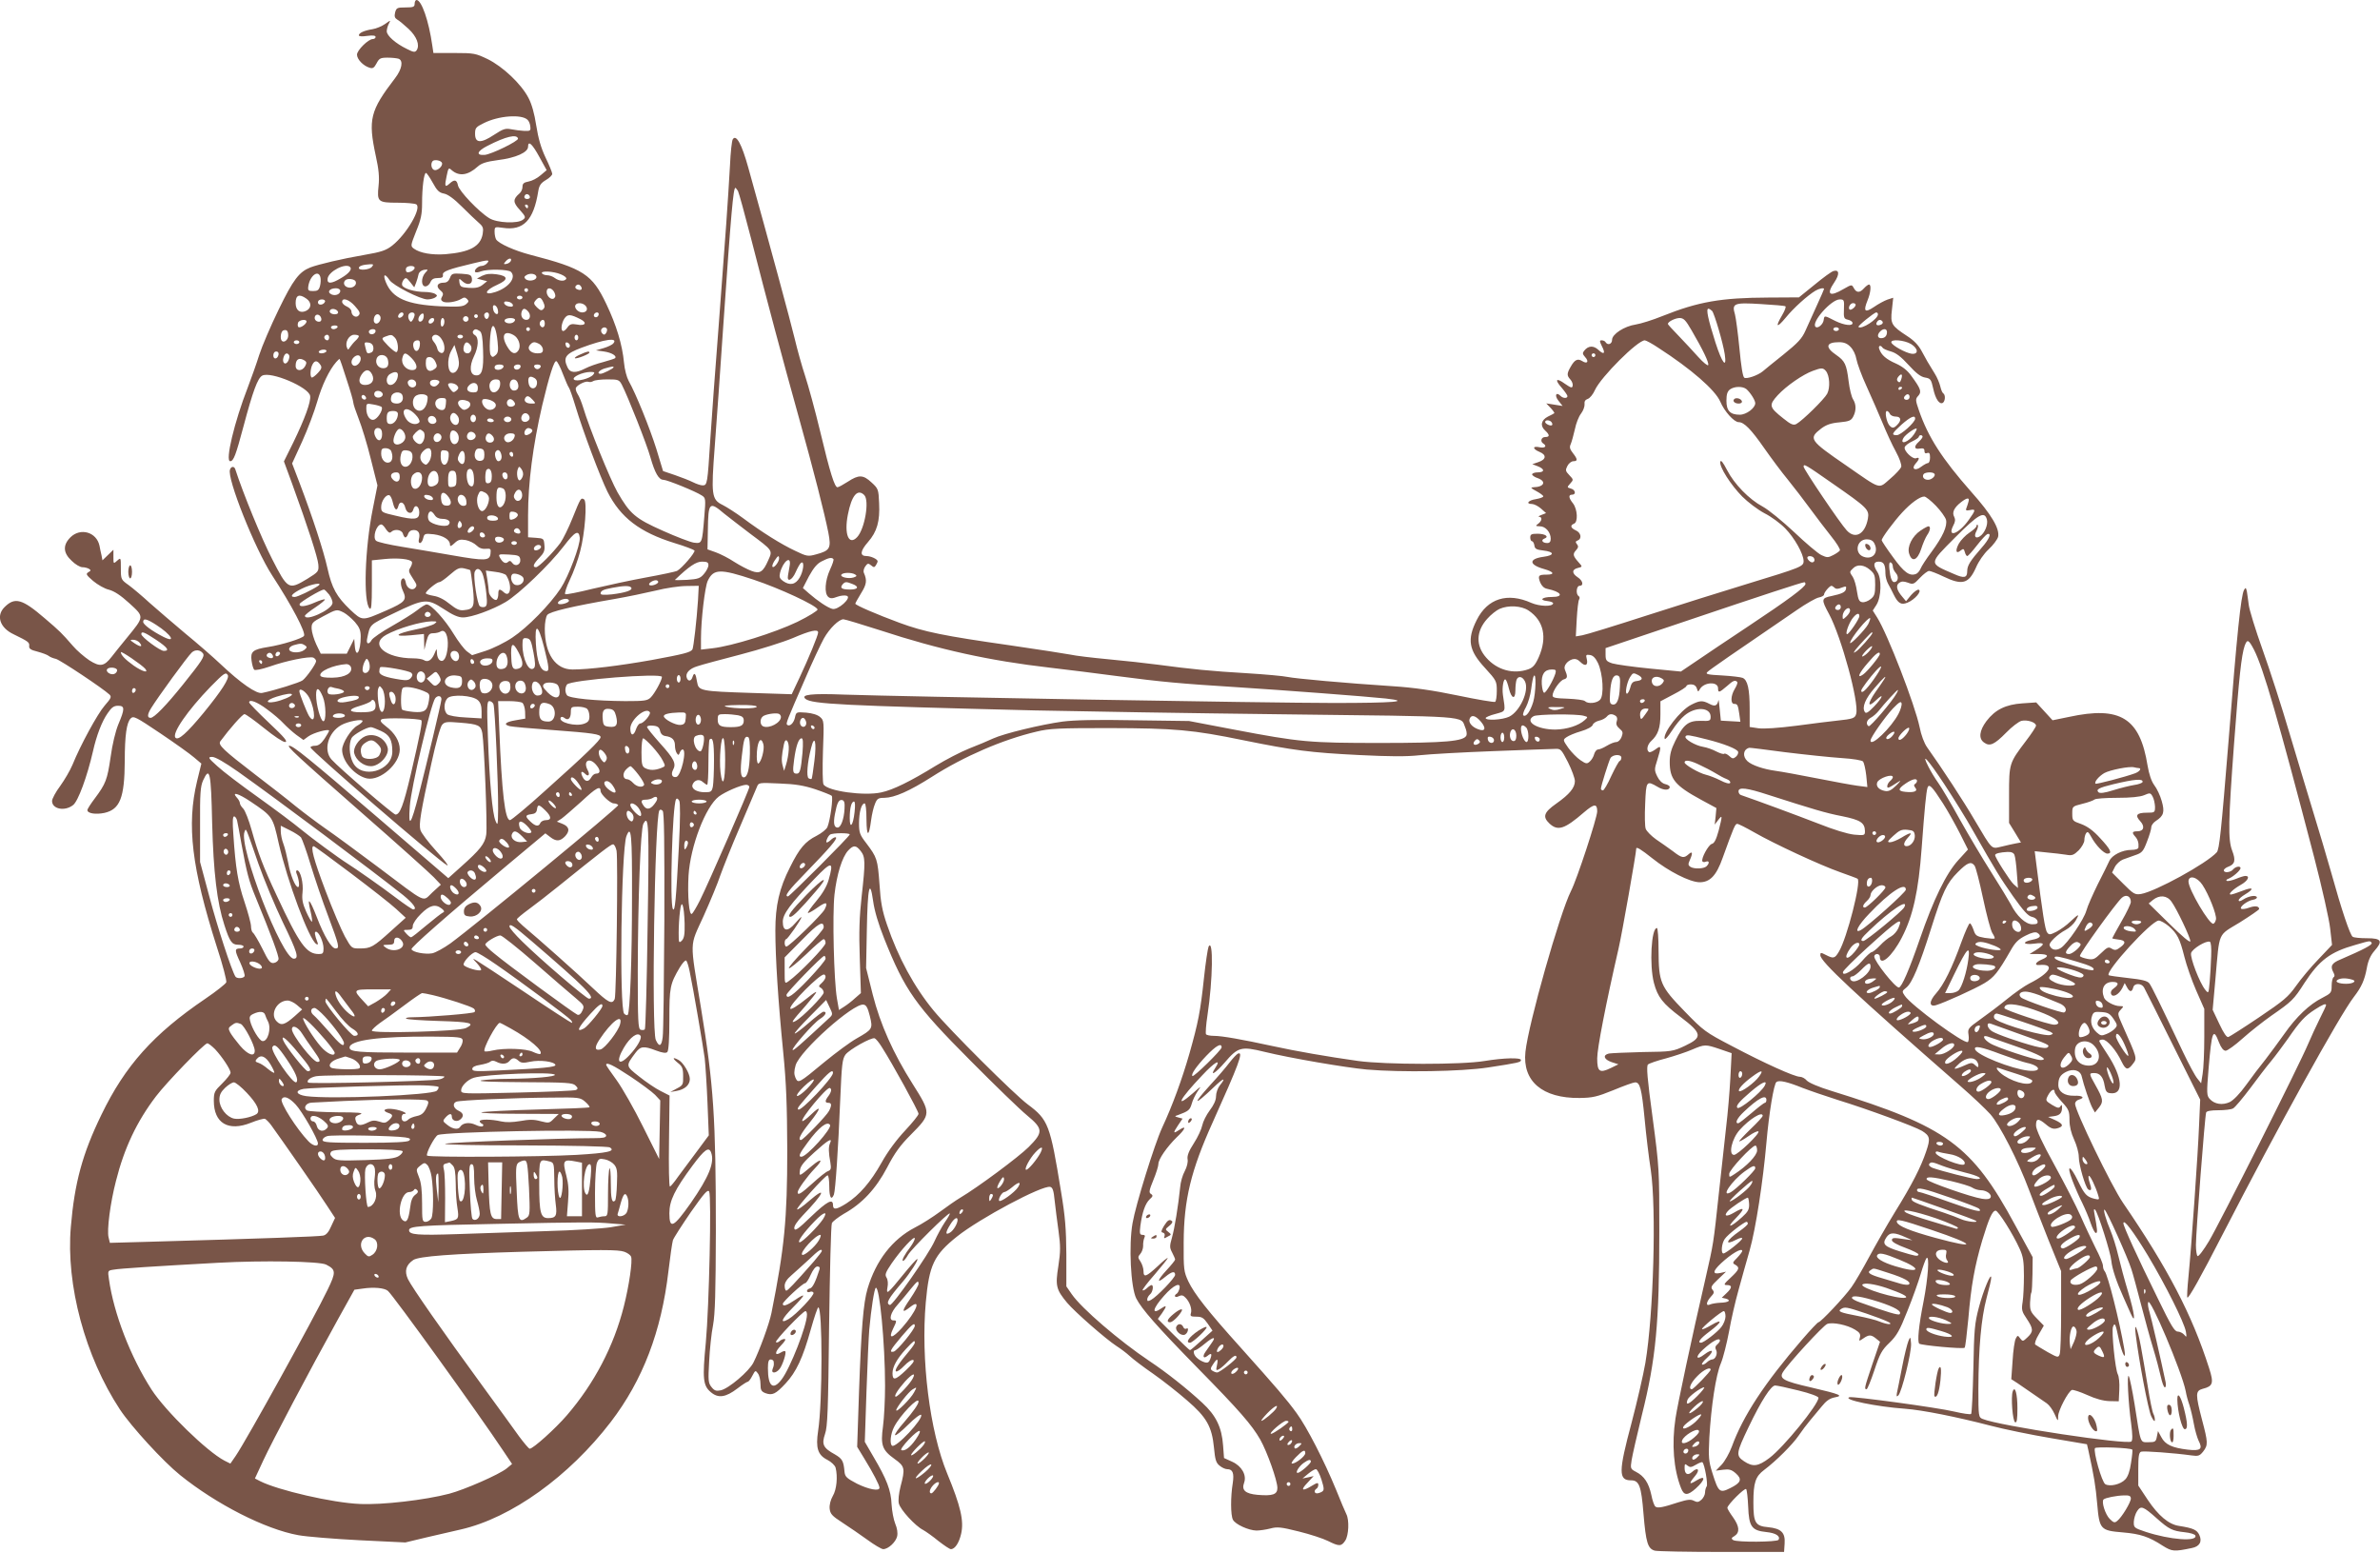 <?xml version="1.0" standalone="no"?>
<!DOCTYPE svg PUBLIC "-//W3C//DTD SVG 20010904//EN"
 "http://www.w3.org/TR/2001/REC-SVG-20010904/DTD/svg10.dtd">
<svg version="1.0" xmlns="http://www.w3.org/2000/svg"
 width="1280pt" height="835pt" viewBox="0 0 1280 835"
 preserveAspectRatio="xMidYMid meet">
<g transform="translate(0,835) scale(0.1,-0.1)"
fill="#795548" stroke="none">
<path d="M2230 8330 c0 -17 -7 -20 -49 -20 -45 0 -49 -2 -56 -27 -5 -21 -2
-30 11 -38 10 -5 37 -28 61 -50 44 -41 62 -87 44 -115 -9 -12 -16 -12 -53 7
-60 29 -108 71 -108 95 0 10 5 29 11 40 11 21 11 21 -20 -1 -17 -12 -48 -25
-68 -28 -44 -7 -73 -20 -73 -33 0 -6 19 -7 45 -3 31 4 45 2 45 -6 0 -6 -7 -11
-15 -11 -24 0 -85 -60 -85 -84 0 -25 34 -60 67 -70 18 -6 25 -1 38 23 14 27
21 31 59 31 25 0 51 -3 60 -6 26 -10 18 -56 -19 -104 -135 -176 -146 -222
-104 -418 16 -72 20 -114 15 -161 -9 -86 -4 -91 103 -91 47 0 92 -4 100 -9 30
-19 -52 -160 -129 -221 -33 -26 -58 -35 -152 -51 -117 -20 -244 -50 -289 -67
-60 -24 -92 -65 -170 -226 -43 -88 -90 -198 -105 -245 -15 -48 -43 -126 -62
-176 -71 -182 -122 -395 -94 -395 18 0 30 31 72 189 50 188 76 258 100 271 46
25 251 -62 258 -109 5 -31 -29 -123 -90 -249 l-51 -103 43 -117 c86 -236 139
-400 142 -437 3 -38 1 -40 -60 -78 -100 -60 -104 -58 -189 108 -56 109 -155
350 -198 483 -6 16 -22 15 -28 -3 -18 -45 134 -426 226 -568 107 -164 183
-309 172 -326 -8 -14 -121 -49 -193 -60 -82 -13 -96 -24 -89 -74 3 -22 9 -43
14 -48 5 -5 40 2 84 17 87 31 212 56 234 48 8 -4 15 -12 15 -19 0 -14 -49 -84
-72 -103 -15 -12 -153 -55 -218 -68 -30 -7 -115 52 -225 156 -38 36 -124 111
-190 165 -66 55 -151 129 -190 163 -38 35 -89 78 -112 95 -42 30 -43 31 -43
90 0 59 0 60 -20 42 -20 -18 -20 -17 -20 20 l0 39 -29 -28 -30 -29 -5 27 c-4
14 -8 38 -11 52 -16 73 -102 98 -156 45 -42 -42 -40 -84 7 -127 19 -19 45 -34
57 -34 12 0 28 -4 36 -9 11 -7 10 -10 -4 -18 -15 -9 -11 -15 26 -47 24 -20 62
-42 85 -47 29 -8 63 -30 110 -73 81 -74 81 -70 -13 -185 -32 -39 -69 -85 -82
-102 -41 -53 -63 -56 -120 -20 -27 18 -68 53 -90 79 -59 68 -69 78 -150 147
-122 105 -161 116 -217 60 -46 -46 -25 -111 50 -146 78 -38 85 -43 83 -62 -2
-15 8 -22 45 -31 26 -7 53 -17 60 -23 7 -6 25 -13 39 -16 23 -6 252 -158 288
-192 12 -12 8 -20 -26 -59 -39 -45 -130 -212 -173 -318 -13 -31 -43 -82 -66
-114 -24 -32 -44 -69 -44 -81 0 -44 69 -57 113 -22 27 20 76 154 107 289 19
85 48 161 79 205 21 31 33 40 56 40 37 0 37 -16 1 -101 -15 -37 -32 -107 -41
-174 -18 -123 -26 -144 -85 -223 -22 -29 -40 -57 -40 -63 0 -18 45 -25 92 -15
83 19 108 81 109 279 0 138 10 207 32 229 15 15 28 8 159 -80 79 -53 160 -111
182 -130 l39 -33 -23 -94 c-57 -237 -29 -467 106 -891 32 -97 54 -183 51 -191
-3 -8 -53 -48 -112 -88 -280 -190 -432 -360 -560 -625 -102 -210 -144 -365
-164 -602 -27 -312 77 -698 264 -982 61 -92 233 -280 324 -353 195 -157 458
-291 636 -323 44 -8 191 -20 327 -27 l248 -12 117 28 c65 15 147 34 182 42
271 62 581 285 806 578 172 225 272 486 310 811 9 77 20 152 24 166 5 14 49
82 97 152 71 101 90 123 98 110 13 -24 0 -617 -18 -812 -19 -195 -15 -232 27
-267 40 -34 80 -28 143 20 26 20 51 36 55 36 5 0 16 14 25 32 16 30 17 31 30
13 8 -10 14 -36 14 -57 0 -32 4 -40 26 -49 38 -14 56 -5 109 52 57 61 93 137
136 292 18 64 36 117 40 117 23 0 23 -510 -1 -664 -14 -92 -2 -130 50 -156 21
-11 40 -29 44 -42 12 -48 6 -117 -15 -152 -12 -21 -19 -48 -17 -68 3 -28 12
-39 68 -75 36 -23 96 -65 134 -92 38 -28 77 -51 86 -51 27 0 68 38 75 69 4 18
0 44 -10 67 -9 22 -18 69 -20 105 -3 75 -26 135 -97 255 l-47 81 9 269 c5 148
12 298 15 334 10 111 27 220 35 225 20 13 50 -299 50 -526 0 -75 -5 -173 -11
-218 -14 -102 -5 -128 62 -176 56 -40 58 -51 32 -149 -9 -37 -13 -73 -9 -90 8
-34 89 -122 131 -143 16 -9 54 -36 83 -60 30 -23 59 -43 66 -43 22 0 44 34 55
82 16 70 -2 148 -75 325 -94 228 -142 613 -115 920 18 201 44 255 168 354 123
98 457 276 501 267 13 -3 19 -19 24 -73 4 -39 14 -113 21 -165 11 -80 11 -110
-1 -188 -17 -106 -12 -126 47 -197 42 -50 209 -196 266 -233 22 -14 54 -38 70
-53 17 -16 73 -59 127 -96 53 -37 135 -102 182 -143 105 -90 134 -141 145
-255 6 -64 11 -81 30 -96 13 -11 31 -19 41 -19 30 0 38 -21 30 -75 -12 -72
-12 -173 1 -197 13 -25 84 -57 126 -58 18 0 52 5 75 11 37 10 57 8 153 -16 61
-15 131 -38 157 -51 60 -30 72 -30 93 2 19 29 22 111 6 142 -5 10 -31 70 -56
133 -63 153 -156 335 -212 411 -54 74 -109 138 -297 348 -182 202 -253 293
-285 360 -24 52 -26 64 -25 210 1 229 39 386 156 645 139 309 167 382 137 370
-8 -3 -28 -25 -46 -48 -18 -24 -64 -78 -103 -120 -100 -110 -91 -117 18 -13
53 51 69 55 32 9 -11 -14 -20 -40 -20 -58 0 -21 -12 -47 -34 -76 -18 -24 -36
-60 -40 -80 -4 -20 -24 -64 -45 -96 -28 -43 -37 -68 -34 -86 3 -15 -3 -41 -15
-64 -12 -21 -23 -60 -25 -88 -10 -98 -30 -221 -44 -270 -13 -45 -13 -54 1 -80
9 -17 16 -34 16 -38 0 -4 -21 -30 -47 -58 -50 -54 -54 -75 -5 -34 34 28 52 32
52 10 0 -16 -98 -118 -130 -135 -16 -8 -20 -8 -20 3 0 8 7 20 15 27 15 12 21
50 8 50 -3 0 -15 -7 -25 -17 -10 -9 -20 -14 -23 -11 -3 2 26 41 65 85 38 44
70 84 70 88 0 4 -24 -15 -54 -44 -62 -57 -76 -62 -76 -26 0 14 -7 37 -16 51
-15 22 -15 26 -1 42 8 9 15 28 15 42 -1 14 2 33 6 43 6 12 4 17 -9 17 -15 0
-17 7 -12 48 10 73 26 120 50 143 18 16 19 21 7 29 -12 7 -10 19 13 75 15 36
27 75 27 86 0 26 46 92 99 144 46 43 54 66 16 41 -36 -24 -38 -20 -10 22 l25
37 -22 6 c-22 6 -22 7 -3 13 57 21 64 27 74 60 5 20 20 50 32 68 22 31 21 31
-25 -10 -101 -88 -73 -33 49 95 69 74 106 94 70 39 -31 -47 2 -27 52 31 71 83
88 88 214 57 140 -34 432 -84 549 -95 186 -16 510 -11 653 11 163 25 177 28
177 40 0 14 -91 12 -195 -5 -125 -21 -533 -20 -681 0 -164 23 -336 53 -459 80
-166 36 -273 55 -316 55 -21 0 -40 4 -43 9 -3 5 0 51 8 102 29 191 32 416 6
369 -4 -8 -16 -85 -25 -170 -19 -179 -31 -239 -78 -405 -40 -139 -91 -279
-147 -399 -41 -89 -142 -414 -159 -513 -21 -119 -10 -345 20 -405 30 -58 109
-148 329 -373 227 -231 292 -306 338 -386 37 -66 92 -220 92 -260 0 -35 -25
-44 -107 -37 -65 6 -87 25 -72 65 15 41 -13 90 -64 113 l-44 20 -5 67 c-7 98
-38 162 -112 230 -82 76 -193 164 -285 225 -161 108 -364 282 -417 359 l-29
42 0 171 c-1 138 -6 204 -29 341 -58 357 -68 384 -178 466 -73 54 -421 401
-506 504 -105 127 -192 287 -252 464 -25 73 -34 120 -40 217 -10 134 -13 143
-71 220 -35 45 -39 57 -39 107 0 60 13 107 30 107 6 0 10 -35 10 -87 1 -95 13
-96 25 -3 4 30 13 70 21 88 11 28 18 32 51 32 54 1 134 36 255 113 172 110
383 201 563 243 69 17 121 19 390 19 354 -1 448 -9 725 -66 266 -54 358 -66
620 -79 164 -8 252 -9 325 -1 55 6 233 16 395 22 162 6 311 12 330 12 34 2 36
0 73 -72 20 -40 37 -86 37 -101 0 -36 -29 -71 -100 -121 -67 -47 -75 -71 -37
-107 45 -42 81 -31 186 60 55 47 71 48 71 5 0 -34 -109 -366 -141 -428 -60
-119 -229 -714 -245 -865 -17 -158 91 -250 291 -248 70 1 93 6 182 42 55 23
108 42 117 42 26 0 35 -32 51 -196 8 -87 23 -211 33 -274 31 -209 15 -777 -29
-1039 -11 -63 -44 -207 -74 -321 -71 -265 -71 -310 -3 -310 44 0 55 -30 67
-180 13 -155 23 -187 60 -198 14 -4 177 -7 361 -7 l335 0 3 46 c4 58 -19 80
-88 87 -70 6 -80 24 -80 133 0 106 11 140 58 175 64 48 153 137 185 184 17 25
44 61 61 81 17 20 46 55 64 77 23 29 43 43 69 48 49 9 33 16 -129 54 -145 33
-171 47 -149 82 29 47 217 251 238 259 29 11 108 -5 150 -31 25 -15 30 -24 26
-41 -6 -22 -6 -22 18 -6 30 21 42 21 68 0 l22 -18 -41 -120 c-43 -128 -45
-135 -31 -135 4 0 23 46 42 103 29 88 40 108 81 147 39 38 55 66 96 170 28 69
60 159 72 200 12 41 26 79 31 85 17 18 9 -105 -16 -234 -26 -130 -34 -215 -23
-226 9 -9 236 -30 244 -22 4 3 12 74 20 156 15 179 34 283 75 422 36 118 54
159 72 159 14 0 93 -125 129 -205 19 -41 23 -68 23 -145 0 -52 -3 -116 -7
-141 -7 -42 -4 -52 22 -90 36 -54 37 -69 4 -100 -24 -23 -26 -23 -39 -6 -13
18 -14 18 -24 -1 -6 -11 -14 -65 -17 -119 l-7 -99 34 -22 c31 -21 101 -69 157
-108 13 -9 32 -35 42 -58 18 -40 19 -41 19 -11 1 32 54 133 74 141 7 2 44 -10
82 -27 46 -21 87 -32 120 -33 l50 -1 3 62 c2 35 -2 72 -8 83 -14 25 -35 233
-26 256 10 25 14 16 31 -66 17 -80 42 -126 30 -55 -26 152 -89 402 -106 420
-5 5 -9 18 -9 29 0 11 -18 54 -40 96 -21 43 -58 120 -80 171 -23 52 -86 175
-141 275 -67 121 -99 191 -99 212 0 39 12 40 52 7 30 -26 45 -29 72 -19 26 10
19 22 -21 41 l-38 17 30 4 c33 4 45 17 45 47 0 15 -2 17 -9 6 -7 -11 -15 -10
-45 8 -35 22 -36 23 -21 52 16 29 35 39 35 18 0 -7 18 -31 40 -55 36 -39 40
-49 40 -96 0 -35 9 -71 25 -106 14 -30 25 -71 25 -92 0 -44 36 -166 51 -176
17 -10 20 1 8 35 -6 18 -9 35 -5 38 6 6 37 -58 51 -106 7 -22 5 -23 -21 -17
-42 11 -53 23 -88 95 -43 89 -64 92 -31 5 14 -37 38 -92 54 -123 15 -31 36
-80 45 -108 10 -29 22 -53 28 -53 10 0 8 17 -8 105 -4 20 -3 27 4 20 15 -15
84 -233 87 -274 4 -42 27 -112 65 -196 15 -33 33 -73 40 -90 28 -63 20 4 -14
116 -19 63 -43 152 -54 199 -11 47 -30 106 -41 132 -25 58 -42 120 -32 113 12
-7 126 -261 144 -320 9 -27 32 -113 52 -190 20 -77 49 -183 65 -235 16 -52 34
-121 41 -152 7 -32 16 -58 22 -58 5 0 7 12 4 28 -25 120 -78 350 -87 378 -6
19 -10 42 -7 51 8 36 181 -372 202 -477 3 -19 12 -53 20 -75 7 -22 18 -68 24
-102 6 -34 18 -74 25 -89 24 -46 12 -57 -58 -49 -84 10 -121 27 -142 67 l-18
33 -6 -30 c-5 -27 -9 -30 -45 -30 -46 0 -41 -13 -75 205 -12 74 -26 142 -31
150 -11 19 -3 -144 13 -258 7 -54 8 -86 1 -93 -20 -20 -711 84 -800 121 -22 9
-23 13 -23 162 1 220 15 378 44 488 14 52 26 102 25 110 0 32 -42 -68 -66
-159 -23 -87 -26 -119 -30 -331 -3 -129 -8 -238 -12 -243 -4 -4 -45 2 -92 13
-87 21 -544 83 -563 77 -38 -13 145 -51 299 -62 95 -7 279 -44 460 -91 72 -19
218 -49 325 -67 l194 -33 7 -30 c31 -141 40 -197 48 -290 12 -138 17 -144 138
-154 94 -8 140 -23 215 -72 50 -31 60 -32 156 -12 42 8 57 35 40 71 -13 27
-33 36 -109 48 -55 8 -111 55 -168 140 l-51 77 0 88 c0 69 3 89 15 94 14 5
178 -7 271 -20 36 -5 44 -3 63 21 27 35 26 49 -6 170 -36 138 -36 156 3 167
56 14 61 30 35 111 -92 288 -222 537 -463 889 -63 92 -258 495 -258 533 0 9 9
19 20 22 36 10 21 23 -25 21 -51 -1 -85 21 -85 58 0 36 10 54 41 70 39 20 78
9 85 -25 10 -44 44 -145 58 -170 l13 -23 22 27 c25 32 22 46 -20 121 -35 62
-35 64 -5 64 30 0 48 -22 55 -68 5 -29 11 -38 29 -40 75 -11 69 83 -14 209
-24 36 -44 68 -44 72 0 4 9 7 19 7 23 0 73 -58 101 -118 23 -47 34 -49 63 -10
21 28 21 28 -58 205 -27 61 -28 63 -10 83 18 19 17 20 -4 20 -30 0 -77 25 -85
45 -19 49 1 85 46 85 33 0 36 -13 7 -34 -14 -9 -19 -21 -15 -31 8 -21 41 -4
60 32 l13 27 12 -22 c15 -28 27 -28 34 -1 6 24 45 23 58 -1 33 -65 64 -126
175 -349 l127 -254 -6 -136 c-6 -154 -41 -651 -57 -815 -6 -60 -9 -111 -6
-113 6 -7 70 106 191 342 294 571 628 1176 705 1275 40 52 57 89 69 154 7 40
20 69 41 93 47 53 38 68 -40 68 -36 0 -70 3 -77 8 -14 9 -59 142 -116 347 -24
85 -67 229 -95 320 -28 91 -85 282 -128 425 -42 143 -108 347 -146 453 -38
106 -71 214 -74 240 -3 26 -8 58 -10 72 -5 21 -7 22 -15 8 -17 -30 -38 -232
-84 -818 -39 -480 -49 -578 -63 -593 -54 -60 -330 -211 -407 -224 -33 -5 -40
-1 -96 55 l-60 60 15 30 c8 16 28 34 43 40 15 5 46 16 67 24 36 12 43 20 63
73 13 33 23 67 23 77 0 10 11 25 25 34 42 27 48 48 31 107 -8 29 -26 67 -40
85 -16 22 -28 59 -36 105 -41 256 -146 322 -423 262 l-88 -18 -44 48 -44 48
-74 -5 c-90 -6 -147 -34 -194 -96 -38 -51 -43 -94 -12 -115 30 -22 55 -11 118
53 31 32 68 60 83 64 31 7 78 -8 78 -26 0 -6 -24 -43 -54 -82 -90 -119 -91
-120 -91 -291 l0 -150 32 -52 32 -53 -27 -5 c-15 -3 -49 -10 -76 -17 -58 -13
-48 -23 -146 142 -59 101 -176 280 -256 392 -15 21 -32 66 -40 108 -25 120
-172 500 -228 589 l-24 38 20 31 c26 42 29 139 5 176 -24 36 -22 56 7 56 27 0
36 -16 36 -63 0 -18 7 -43 15 -57 8 -14 21 -39 29 -56 24 -49 41 -59 76 -44
38 16 78 62 59 69 -7 2 -25 -11 -41 -29 l-27 -33 -20 24 c-31 36 -36 61 -17
75 13 9 24 9 47 1 28 -11 32 -9 65 26 19 20 41 37 49 37 7 0 42 -13 77 -30
102 -49 136 -39 175 48 14 33 42 74 68 98 24 22 47 53 51 67 10 43 -35 120
-145 243 -156 177 -231 293 -281 438 -19 55 -19 61 -3 78 19 21 13 38 -37 106
-21 30 -48 51 -83 67 -53 23 -79 46 -90 78 -7 18 7 24 18 7 3 -5 23 -14 45
-20 28 -8 54 -28 95 -73 41 -45 65 -63 88 -67 29 -5 33 -9 44 -59 12 -57 34
-88 52 -77 13 9 15 43 2 51 -5 3 -12 20 -16 38 -4 17 -17 48 -29 67 -38 61
-45 74 -71 122 -17 32 -42 58 -78 81 -84 55 -91 65 -82 141 l7 65 -31 -10
c-17 -6 -50 -24 -73 -40 -49 -33 -58 -23 -34 36 17 41 21 85 8 85 -5 0 -17 -9
-27 -20 -23 -26 -41 -25 -55 1 -11 20 -11 20 -55 -5 -76 -45 -95 -30 -49 37
28 42 26 68 -4 60 -11 -2 -57 -36 -103 -74 l-84 -68 -165 -1 c-253 -1 -375
-22 -568 -99 -54 -22 -119 -42 -145 -46 -61 -9 -127 -52 -127 -82 0 -23 -23
-32 -35 -13 -3 6 -13 10 -21 10 -12 0 -12 -4 1 -31 21 -40 12 -49 -19 -20 -26
24 -54 23 -76 -5 -10 -12 -9 -18 5 -34 22 -24 12 -39 -15 -22 -25 16 -41 8
-62 -29 -22 -38 -22 -48 -2 -70 9 -10 14 -25 12 -33 -2 -14 -9 -12 -41 10 -48
35 -58 24 -18 -21 17 -20 31 -40 31 -45 0 -13 -23 -13 -37 1 -24 24 -34 3 -12
-25 l23 -29 -44 7 -44 7 24 -25 c13 -14 22 -27 19 -28 -2 -2 -17 -10 -34 -18
-37 -19 -43 -50 -15 -75 25 -23 26 -35 0 -35 -21 0 -28 -24 -10 -35 22 -14 9
-26 -20 -20 -39 9 -39 -9 0 -25 39 -16 36 -41 -7 -55 l-32 -11 29 -11 c39 -15
38 -33 0 -33 -16 0 -30 -5 -30 -11 0 -5 14 -15 30 -20 49 -18 34 -48 -23 -49
-18 -1 -14 -5 16 -21 20 -11 37 -23 37 -28 0 -5 -18 -11 -40 -15 -41 -6 -56
-26 -21 -26 11 0 33 -11 48 -24 l28 -25 -25 -10 c-14 -5 -19 -10 -12 -10 18
-1 15 -22 -5 -37 -16 -12 -16 -13 9 -14 30 0 58 -32 58 -67 0 -16 -6 -23 -19
-23 -25 0 -36 16 -15 24 27 10 5 26 -37 26 -32 0 -39 -3 -39 -20 0 -11 4 -20
9 -20 5 0 11 -10 13 -22 2 -19 11 -24 47 -28 62 -7 63 -26 2 -34 -81 -11 -79
-43 4 -66 53 -15 59 -30 12 -30 -43 0 -47 -5 -34 -41 8 -19 21 -32 37 -35 78
-16 94 -44 26 -44 -53 0 -71 -17 -24 -22 18 -2 32 -7 31 -13 -5 -18 -72 -16
-117 3 -129 58 -236 24 -294 -92 -53 -105 -43 -163 44 -257 62 -68 64 -72 64
-124 0 -30 -4 -56 -9 -59 -4 -3 -95 12 -200 34 -134 28 -239 43 -349 50 -260
17 -524 41 -567 50 -23 5 -122 14 -220 20 -190 11 -300 22 -479 46 -59 8 -179
21 -265 29 -86 8 -178 19 -204 25 -26 5 -173 28 -325 50 -357 51 -461 72 -594
121 -122 45 -238 95 -238 103 0 3 14 28 31 56 30 48 33 69 15 110 -4 9 0 24 8
35 12 17 16 17 31 5 14 -12 18 -12 26 1 5 8 9 17 9 21 0 11 -36 28 -60 28 -37
0 -34 27 8 75 49 56 65 112 60 210 -3 74 -5 78 -41 111 -45 42 -69 42 -127 4
-25 -16 -50 -30 -56 -30 -15 0 -39 74 -93 300 -27 113 -64 247 -81 299 -17 51
-42 141 -56 200 -22 92 -134 505 -250 921 -35 126 -65 180 -83 151 -5 -7 -12
-70 -15 -140 -11 -193 -23 -366 -60 -851 -19 -245 -40 -526 -46 -625 -15 -236
-16 -245 -41 -245 -11 0 -34 8 -52 17 -18 9 -61 26 -96 38 l-65 22 -36 119
c-36 114 -110 297 -149 366 -10 18 -22 62 -25 98 -9 96 -41 202 -95 315 -76
160 -123 191 -409 265 -84 22 -170 60 -184 83 -4 7 -8 25 -8 40 0 28 1 28 44
22 111 -17 166 40 191 198 5 30 14 43 41 59 19 11 34 26 34 33 0 7 -16 47 -36
88 -25 53 -39 103 -50 172 -10 65 -24 115 -42 149 -39 75 -138 168 -219 208
-65 31 -73 33 -180 33 l-112 0 -6 40 c-19 134 -58 245 -85 245 -5 0 -10 -9
-10 -20z m607 -624 c7 -6 14 -22 15 -36 3 -23 0 -25 -32 -24 -19 1 -51 5 -71
9 -31 6 -43 2 -92 -30 -71 -47 -102 -45 -102 5 0 32 4 37 47 58 79 40 203 49
235 18z m-51 -101 c4 -13 -143 -85 -180 -88 -48 -3 -41 20 16 49 100 51 157
64 164 39z m116 -101 l38 -69 -32 -27 c-18 -16 -47 -31 -65 -34 -26 -5 -33
-11 -33 -29 0 -12 -7 -28 -16 -35 -36 -31 -36 -48 1 -88 32 -36 34 -41 18 -53
-27 -23 -141 -18 -182 8 -57 35 -162 146 -168 176 -6 31 -19 34 -45 10 -25
-23 -28 -15 -16 40 9 44 11 47 26 33 41 -36 88 -30 142 19 19 17 46 26 107 34
98 12 163 42 163 72 0 36 23 15 62 -57z m-525 -30 c6 -17 -25 -44 -42 -38 -16
6 -20 35 -8 48 10 10 46 3 50 -10z m-50 -106 c23 -42 34 -54 61 -59 21 -4 54
-28 96 -70 35 -35 76 -74 91 -87 23 -20 26 -28 21 -60 -12 -67 -68 -98 -201
-109 -72 -5 -136 6 -169 30 -19 14 -18 17 12 93 26 63 32 93 32 150 0 86 10
164 21 164 4 0 20 -23 36 -52z m1642 -45 c5 -10 37 -126 71 -258 85 -332 168
-643 255 -955 83 -298 139 -519 160 -624 16 -84 9 -97 -66 -117 -43 -12 -50
-11 -112 19 -75 35 -179 100 -281 176 -38 28 -88 60 -110 71 -59 29 -62 53
-42 314 9 119 30 412 46 651 42 608 54 740 65 740 2 0 8 -8 14 -17z m-1119
-34 c0 -5 -7 -9 -15 -9 -15 0 -20 12 -9 23 8 8 24 -1 24 -14z m-10 -49 c0 -5
-2 -10 -4 -10 -3 0 -8 5 -11 10 -3 6 -1 10 4 10 6 0 11 -4 11 -10z m-92 -292
c-3 -7 -13 -15 -24 -17 -16 -3 -17 -1 -5 13 16 19 34 21 29 4z m-128 -13 c-7
-8 -20 -15 -30 -15 -19 0 -43 -23 -34 -33 3 -3 17 -2 31 4 35 13 147 11 161
-3 30 -30 -11 -84 -83 -108 -67 -22 -59 9 10 39 60 27 59 47 -4 56 -35 5 -57
2 -78 -8 l-28 -15 27 -7 28 -7 -25 -20 c-18 -14 -37 -18 -72 -16 -43 3 -48 6
-52 28 -3 25 -3 25 18 6 26 -23 54 -14 49 16 -3 20 -10 23 -56 26 -48 3 -53 1
-62 -22 -7 -18 -17 -26 -34 -26 -34 0 -43 -20 -19 -40 16 -13 19 -21 11 -34
-8 -13 -7 -21 3 -27 16 -11 73 -3 100 14 14 9 21 9 31 -1 11 -11 9 -16 -7 -29
-16 -12 -41 -14 -135 -10 -182 9 -260 43 -295 130 -17 42 -6 50 20 11 19 -29
166 -104 204 -104 15 0 33 5 41 10 13 9 13 11 0 20 -8 5 -33 10 -55 10 -54 0
-115 18 -122 36 -3 8 1 21 8 30 11 13 15 12 35 -13 l22 -28 10 25 c5 14 11 34
13 45 3 12 14 21 29 24 24 3 24 2 7 -16 -23 -26 -23 -73 1 -73 9 0 22 10 27
23 7 16 18 22 40 22 23 0 29 4 27 17 -3 18 28 30 163 62 82 20 91 20 75 1z
m-620 -20 c-13 -16 -70 -21 -70 -6 0 11 23 18 59 20 20 1 21 -1 11 -14z m-117
-1 c12 -12 -7 -35 -48 -59 -53 -32 -77 -33 -73 -3 5 39 97 86 121 62z m347 -4
c0 -15 -38 -32 -45 -20 -3 5 -3 15 0 20 8 13 45 13 45 0z m786 -35 c20 -8 33
-19 29 -25 -9 -14 -38 -12 -61 5 -10 8 -29 15 -41 15 -12 0 -25 5 -28 10 -10
15 61 12 101 -5z m-1293 -15 c3 -11 2 -33 -2 -48 -6 -22 -13 -27 -37 -27 -25
0 -29 3 -26 25 8 57 54 92 65 50z m1162 0 c0 -18 -43 -26 -59 -10 -8 8 -7 13
4 20 21 14 55 8 55 -10z m-972 -24 c8 -20 -18 -39 -43 -31 -20 6 -26 25 -13
38 12 12 51 7 56 -7z m1212 -27 c10 -15 -1 -23 -20 -15 -9 3 -13 10 -10 16 8
13 22 13 30 -1z m-1295 -23 c0 -17 -24 -28 -45 -20 -29 12 -14 34 22 34 13 0
23 -6 23 -14z m1010 4 c0 -5 -4 -10 -10 -10 -5 0 -10 5 -10 10 0 6 5 10 10 10
6 0 10 -4 10 -10z m141 -11 c7 -15 8 -24 0 -32 -14 -14 -41 9 -41 34 0 26 27
24 41 -2z m6829 17 c0 -2 -17 -41 -38 -87 -21 -46 -49 -108 -62 -137 -19 -43
-41 -66 -119 -129 -53 -42 -103 -83 -111 -90 -27 -22 -86 -42 -99 -34 -8 5
-17 61 -26 157 -8 82 -19 164 -24 183 -18 60 -6 65 139 56 69 -4 128 -9 132
-12 5 -2 -3 -23 -17 -47 -39 -66 -30 -73 19 -14 42 52 118 120 160 145 20 12
46 17 46 9z m-8162 -52 c29 -20 28 -52 -3 -66 -31 -14 -55 3 -55 42 0 43 19
52 58 24z m1162 6 c0 -5 -7 -10 -15 -10 -8 0 -15 5 -15 10 0 6 7 10 15 10 8 0
15 -4 15 -10z m112 -25 c9 -19 9 -28 0 -37 -10 -10 -17 -7 -34 9 -18 18 -19
24 -8 37 18 22 29 20 42 -9z m-1174 3 c-7 -19 -38 -22 -38 -4 0 10 9 16 21 16
12 0 19 -5 17 -12z m161 -24 c26 -29 30 -39 20 -50 -13 -16 -39 -2 -39 22 0 8
-11 20 -25 26 -14 6 -25 17 -25 25 0 25 38 13 69 -23z m8008 -16 c-2 -47 0
-52 21 -57 13 -3 24 -10 25 -16 4 -20 -43 -15 -92 9 -61 31 -59 31 -63 5 -3
-24 -33 -48 -44 -36 -24 24 85 147 130 147 24 0 25 -3 23 -52z m-7159 24 c3
-9 -3 -13 -19 -10 -12 1 -24 9 -27 16 -3 9 3 13 19 10 12 -1 24 -9 27 -16z
m392 -7 c14 -17 5 -35 -19 -35 -22 0 -45 25 -36 40 9 15 41 12 55 -5z m6830 6
c0 -12 -26 -32 -33 -25 -9 10 4 34 19 34 8 0 14 -4 14 -9z m-7302 -30 c3 -16
-1 -22 -10 -19 -7 3 -15 15 -16 27 -3 16 1 22 10 19 7 -3 15 -15 16 -27z
m-860 -8 c2 -8 -5 -13 -17 -13 -21 0 -35 13 -24 24 10 10 36 3 41 -11z m1020
5 c19 -19 15 -48 -7 -48 -21 0 -33 22 -25 45 7 18 16 19 32 3z m6370 0 c13
-16 59 -173 68 -233 12 -81 -14 -49 -50 63 -40 126 -52 182 -38 182 5 0 14 -6
20 -12z m-7038 -17 c0 -12 -20 -25 -27 -18 -7 7 6 27 18 27 5 0 9 -4 9 -9z
m60 -3 c0 -7 -5 -20 -10 -28 -9 -13 -11 -13 -19 -1 -5 8 -7 20 -4 28 6 17 33
17 33 1z m46 -23 c-7 -18 -26 -20 -26 -2 0 18 24 41 28 27 2 -6 1 -17 -2 -25z
m354 21 c0 -8 -4 -17 -9 -20 -10 -7 -23 19 -14 28 11 11 23 6 23 -8z m590 6
c0 -13 -12 -22 -22 -16 -10 6 -1 24 13 24 5 0 9 -4 9 -8z m6880 -2 c0 -26 -89
-84 -105 -68 -5 5 85 78 96 78 5 0 9 -5 9 -10z m-8372 -23 c2 -10 -3 -17 -12
-17 -18 0 -29 16 -21 31 9 14 29 6 33 -14z m316 14 c9 -14 -4 -41 -20 -41 -8
0 -14 8 -14 18 0 29 22 43 34 23z m526 -1 c0 -5 -4 -10 -10 -10 -5 0 -10 5
-10 10 0 6 5 10 10 10 6 0 10 -4 10 -10z m553 -17 c37 -19 24 -37 -20 -28 -29
5 -38 2 -50 -14 -8 -12 -18 -21 -24 -21 -15 0 -10 43 7 68 17 24 32 23 87 -5z
m-603 2 c0 -8 -7 -15 -15 -15 -8 0 -15 7 -15 15 0 8 7 15 15 15 8 0 15 -7 15
-15z m-186 -10 c-4 -8 -12 -15 -20 -15 -8 0 -11 6 -8 15 4 8 12 15 20 15 8 0
11 -6 8 -15z m56 -4 c0 -11 -4 -23 -10 -26 -6 -4 -10 5 -10 19 0 14 5 26 10
26 6 0 10 -9 10 -19z m380 9 c0 -6 -7 -13 -15 -16 -20 -8 -48 3 -40 16 8 13
55 13 55 0z m6328 -57 c60 -103 94 -173 89 -186 -2 -6 -26 13 -53 43 -27 30
-75 82 -106 114 -32 33 -58 61 -58 64 0 12 38 31 62 32 23 0 33 -10 66 -67z
m-7450 45 c-6 -16 -36 -34 -44 -26 -3 4 -4 14 -1 23 7 17 51 21 45 3z m1282
-8 c0 -21 -15 -27 -25 -10 -7 12 2 30 16 30 5 0 9 -9 9 -20z m7195 10 c3 -6
-1 -13 -10 -16 -19 -8 -30 0 -20 15 8 14 22 14 30 1z m-8310 -30 c-3 -5 -13
-10 -21 -10 -8 0 -14 5 -14 10 0 6 9 10 21 10 11 0 17 -4 14 -10z m861 -77 c5
-48 3 -61 -11 -73 -14 -12 -18 -12 -26 1 -10 14 -4 133 8 152 10 16 23 -19 29
-80z m174 67 c0 -5 -4 -10 -10 -10 -5 0 -10 5 -10 10 0 6 5 10 10 10 6 0 10
-4 10 -10z m414 2 c2 -4 1 -14 -4 -22 -7 -11 -12 -12 -21 -3 -6 6 -8 16 -5 22
8 13 23 14 30 3z m6626 -2 c0 -5 -7 -10 -15 -10 -8 0 -15 5 -15 10 0 6 7 10
15 10 8 0 15 -4 15 -10z m-8340 -35 c0 -22 -22 -40 -34 -28 -11 11 -6 51 7 56
19 7 27 -2 27 -28z m470 26 c0 -14 -18 -23 -30 -16 -6 4 -8 11 -5 16 8 12 35
12 35 0z m560 -1 c11 -7 16 -33 18 -104 4 -105 -6 -139 -41 -134 -30 4 -34 48
-8 102 25 51 27 101 5 114 -9 5 -14 14 -10 21 9 13 16 14 36 1z m7568 -12 c-2
-15 -11 -24 -25 -26 -25 -4 -31 16 -11 36 20 20 40 14 36 -10z m-7387 -9 c27
-14 42 -55 29 -80 -16 -28 -38 -23 -60 14 -37 60 -21 94 31 66z m-991 -14 c0
-8 -4 -15 -9 -15 -13 0 -22 16 -14 24 11 11 23 6 23 -9z m160 7 c0 -4 -8 -15
-17 -23 -10 -9 -23 -25 -30 -35 -10 -16 -12 -17 -17 -3 -12 28 11 69 39 69 14
0 25 -3 25 -8z m194 -8 c16 -16 22 -69 9 -77 -5 -3 -25 13 -46 34 -37 39 -37
40 -15 49 32 12 35 12 52 -6z m250 -6 c23 -32 21 -80 -1 -76 -10 2 -19 12 -21
23 -2 11 -11 28 -19 37 -8 9 -12 22 -8 27 10 18 33 13 49 -11z m116 12 c0 -5
-7 -10 -15 -10 -8 0 -15 5 -15 10 0 6 7 10 15 10 8 0 15 -4 15 -10z m620 -5
c0 -8 -4 -15 -10 -15 -5 0 -10 7 -10 15 0 8 5 15 10 15 6 0 10 -7 10 -15z
m189 -31 c-6 -8 -30 -19 -53 -26 l-41 -12 43 -6 c42 -6 71 -24 60 -36 -3 -3
-32 -12 -64 -21 -32 -8 -75 -23 -96 -34 -52 -27 -82 -25 -96 6 -25 53 -10 73
75 105 123 46 199 57 172 24z m-1689 6 c0 -5 -7 -10 -15 -10 -8 0 -15 5 -15
10 0 6 7 10 15 10 8 0 15 -4 15 -10z m648 -17 c-4 -33 -24 -41 -33 -14 -8 25
1 41 21 41 11 0 14 -8 12 -27z m6662 -14 c175 -113 305 -226 332 -289 22 -52
74 -110 99 -110 29 0 67 -39 136 -138 37 -53 95 -131 129 -172 33 -41 87 -111
119 -155 32 -44 83 -110 112 -147 30 -37 52 -72 48 -78 -3 -5 -20 -17 -36 -25
-27 -14 -33 -14 -63 0 -19 9 -85 65 -147 124 -63 59 -139 121 -169 137 -73 39
-153 121 -192 197 -22 42 -33 56 -36 44 -6 -27 56 -124 118 -187 30 -30 84
-71 120 -90 36 -18 86 -55 111 -81 50 -51 99 -138 99 -176 0 -29 -12 -34 -301
-122 -129 -39 -373 -116 -544 -171 -170 -55 -326 -103 -345 -106 l-35 -6 5 94
c3 51 8 98 13 105 4 6 3 14 -3 18 -16 10 -12 55 5 55 24 0 18 28 -10 46 -32
21 -32 42 1 50 25 6 25 7 6 28 -32 36 -35 46 -17 66 14 15 15 23 6 34 -9 11
-8 15 4 20 24 9 18 42 -10 54 -28 13 -32 27 -10 36 23 8 19 78 -5 109 -24 30
-26 47 -5 47 23 0 18 27 -7 33 -21 6 -21 7 -3 27 18 20 18 21 -5 45 -21 22
-22 27 -10 50 7 14 22 25 32 25 24 0 23 11 -3 44 -17 22 -19 32 -11 49 5 12
15 48 22 79 6 31 21 69 33 84 12 16 20 38 19 50 -2 15 3 24 17 29 11 3 29 25
39 48 32 70 229 267 268 267 6 0 40 -18 74 -41z m1358 21 c40 -25 41 -57 2
-52 -32 5 -102 43 -108 60 -6 20 69 14 106 -8z m-8270 -18 c2 -13 -3 -25 -13
-28 -20 -8 -22 -6 -30 29 -7 26 -5 28 16 25 16 -2 25 -11 27 -26z m521 14 c14
-16 4 -46 -14 -46 -19 0 -27 17 -20 40 7 23 18 25 34 6z m372 4 c10 -6 19 -20
19 -30 0 -15 -7 -20 -29 -20 -37 0 -59 24 -41 45 15 18 25 19 51 5z m164 -8
c0 -18 -20 -15 -23 4 -3 10 1 15 10 12 7 -3 13 -10 13 -16z m6887 -7 c15 -15
28 -42 32 -66 4 -22 28 -89 55 -147 27 -59 65 -147 86 -197 20 -49 52 -119 71
-153 21 -39 32 -71 29 -83 -4 -10 -30 -39 -60 -64 -64 -55 -44 -61 -236 72
-198 136 -204 145 -134 199 27 20 52 29 98 33 53 5 63 10 74 31 17 33 16 66
-1 93 -8 12 -19 56 -24 98 -11 90 -20 108 -66 140 -62 42 -56 69 15 69 26 0
44 -7 61 -25z m-7488 -113 c-6 -17 -17 -27 -29 -27 -28 0 -33 71 -9 117 l18
33 15 -48 c10 -34 12 -55 5 -75z m-709 88 c-3 -5 -15 -10 -26 -10 -11 0 -17 5
-14 10 3 6 15 10 26 10 11 0 17 -4 14 -10z m-257 -17 c-5 -25 -28 -28 -28 -4
0 12 6 21 16 21 9 0 14 -7 12 -17z m57 -3 c3 -5 1 -19 -5 -31 -15 -27 -35 -10
-25 20 7 22 20 27 30 11z m659 -16 c33 -34 35 -64 3 -64 -34 0 -61 33 -53 65
8 32 17 32 50 -1z m6366 16 c0 -5 -4 -10 -10 -10 -5 0 -10 5 -10 10 0 6 5 10
10 10 6 0 10 -4 10 -10z m-6640 -19 c0 -22 -25 -45 -40 -36 -13 8 -13 28 2 43
18 18 38 14 38 -7z m146 -5 c7 -30 -1 -46 -25 -46 -26 0 -44 25 -36 50 9 30
53 27 61 -4z m256 -12 c10 -22 10 -28 -6 -39 -27 -20 -46 -7 -46 31 0 27 4 34
20 34 12 0 25 -10 32 -26z m-703 7 c10 -7 11 -13 2 -30 -16 -29 -51 -28 -51 2
0 36 19 47 49 28z m225 -101 c20 -60 36 -116 36 -124 0 -8 13 -47 29 -88 16
-40 46 -137 65 -215 l36 -143 -25 -126 c-43 -213 -52 -501 -17 -536 9 -9 12
18 12 124 l0 135 69 7 c71 7 137 0 146 -15 3 -4 0 -17 -7 -29 -11 -16 -10 -24
1 -42 8 -13 19 -31 25 -40 8 -13 7 -21 -2 -30 -17 -17 -46 1 -50 31 -2 11 -7
21 -12 21 -17 0 -19 -34 -3 -67 23 -49 12 -61 -88 -105 -133 -58 -129 -58
-195 3 -74 71 -99 116 -123 224 -21 94 -80 274 -149 456 l-41 107 54 118 c30
66 66 162 81 214 25 88 65 171 102 213 8 9 16 17 18 17 2 0 19 -49 38 -110z
m-140 77 c8 -12 5 -22 -14 -42 -13 -14 -27 -25 -32 -25 -12 0 -10 48 3 71 12
23 27 21 43 -4z m1303 -47 c14 -36 28 -69 33 -75 4 -5 20 -50 35 -100 40 -133
133 -380 172 -459 70 -139 173 -218 360 -276 57 -17 105 -36 108 -40 6 -10
-68 -96 -94 -110 -9 -4 -83 -20 -166 -35 -82 -15 -212 -43 -288 -61 -76 -19
-143 -32 -147 -29 -5 3 6 38 25 78 19 39 44 108 55 152 26 96 39 269 21 280
-17 10 -18 8 -62 -101 -21 -53 -51 -113 -65 -133 -41 -55 -117 -131 -131 -131
-21 0 -15 17 18 51 24 25 30 38 27 67 -3 36 -4 37 -45 40 l-43 3 0 117 c0 176
26 376 76 592 38 159 64 242 76 238 6 -2 22 -33 35 -68z m-319 38 c-7 -20 -48
-23 -48 -4 0 11 9 16 26 16 16 0 24 -5 22 -12z m92 3 c0 -14 -18 -23 -30 -16
-6 4 -8 11 -5 16 8 12 35 12 35 0z m108 -3 c-3 -7 -11 -13 -18 -13 -7 0 -15 6
-17 13 -3 7 4 12 17 12 13 0 20 -5 18 -12z m392 -3 c0 -6 -57 -35 -70 -35 -23
0 -8 20 23 29 39 11 47 12 47 6z m6520 -20 c20 -24 24 -89 7 -122 -16 -30
-132 -144 -166 -163 -16 -8 -29 -3 -70 30 -77 61 -79 71 -30 125 46 50 136
112 189 131 46 17 55 17 70 -1z m-7818 -20 c14 -31 -3 -55 -39 -55 -31 0 -39
24 -19 55 21 32 43 32 58 0z m138 -1 c0 -27 -20 -54 -40 -54 -26 0 -27 45 -2
59 25 15 42 13 42 -5z m1050 1 c-18 -21 -90 -39 -103 -26 -13 13 45 40 87 41
24 0 27 -2 16 -15z m7035 -25 c-5 -16 -10 -19 -18 -11 -7 7 -6 15 3 26 17 20
24 13 15 -15z m-7337 -23 c-4 -32 -36 -34 -44 -3 -8 35 2 49 27 35 13 -6 19
-18 17 -32z m-651 7 c8 -22 -18 -37 -36 -20 -7 8 -10 19 -7 25 10 16 36 13 43
-5z m126 1 c-1 -5 -8 -14 -17 -20 -18 -11 -42 7 -31 25 8 13 51 9 48 -5z m327
-8 c0 -41 -41 -64 -54 -31 -11 28 3 54 30 54 18 0 24 -5 24 -23z m95 3 c8 -24
-1 -40 -21 -40 -17 0 -28 24 -20 45 8 22 34 18 41 -5z m559 -8 c33 -64 135
-322 154 -391 24 -84 45 -121 70 -121 20 0 175 -63 206 -84 21 -13 22 -18 14
-112 -12 -148 -12 -147 -56 -142 -20 3 -96 32 -167 64 -149 66 -177 91 -244
207 -41 73 -153 349 -185 457 -8 26 -21 59 -30 72 -8 13 -12 28 -8 34 11 17
52 36 66 31 7 -3 19 -1 27 4 8 5 42 9 76 9 58 0 63 -2 77 -28z m-885 -6 c9
-10 7 -17 -5 -27 -14 -11 -18 -10 -30 6 -8 10 -14 22 -14 27 0 13 37 9 49 -6z
m111 -11 c0 -20 -5 -25 -24 -25 -30 0 -42 16 -26 35 21 25 50 19 50 -10z
m6822 -7 c21 -18 48 -60 48 -76 0 -26 -48 -62 -83 -62 -52 0 -72 21 -72 75 0
35 5 50 19 61 24 17 67 18 88 2z m838 8 c0 -3 -4 -8 -10 -11 -5 -3 -10 -1 -10
4 0 6 5 11 10 11 6 0 10 -2 10 -4z m-8172 -33 c5 -17 -26 -29 -40 -15 -6 6 -7
15 -3 22 9 14 37 9 43 -7z m106 -8 c9 -24 -4 -45 -29 -45 -29 0 -38 13 -30 40
8 24 50 27 59 5z m-197 -21 c-9 -9 -28 6 -21 18 4 6 10 6 17 -1 6 -6 8 -13 4
-17z m333 9 c-1 -56 -35 -88 -65 -63 -18 15 -19 52 -3 68 19 19 68 15 68 -5z
m7970 2 c0 -8 -7 -15 -15 -15 -16 0 -20 12 -8 23 11 12 23 8 23 -8z m-7405
-15 c18 -20 17 -20 -8 -20 -28 0 -42 14 -32 30 9 15 20 12 40 -10z m-467 -22
c-2 -25 -8 -33 -22 -33 -10 0 -23 7 -29 16 -15 24 -1 49 28 49 24 0 26 -3 23
-32z m264 5 c17 -21 -16 -47 -42 -33 -19 10 -33 37 -25 50 7 11 53 0 67 -17z
m108 -5 c0 -15 -32 -21 -40 -7 -13 20 9 43 26 28 8 -6 14 -16 14 -21z m-256
16 c22 -8 20 -31 -3 -43 -14 -8 -22 -6 -36 9 -27 30 -3 50 39 34z m-462 -32
c10 -10 -13 -53 -35 -66 -23 -14 -47 15 -47 57 0 28 1 29 38 22 20 -3 40 -10
44 -13z m182 -41 c16 -16 25 -34 22 -40 -13 -20 -53 -12 -70 14 -37 56 0 76
48 26z m-94 3 c0 -27 -20 -54 -40 -54 -15 0 -20 7 -20 28 0 35 6 42 37 42 14
0 23 -6 23 -16z m8024 1 c3 -8 17 -15 31 -15 29 0 33 -20 9 -44 -19 -20 -28
-20 -43 -3 -16 20 -26 77 -13 77 5 0 12 -7 16 -15z m-7704 -10 c15 -18 9 -50
-9 -50 -19 0 -36 29 -28 49 8 20 21 21 37 1z m388 -8 c4 -20 -25 -34 -39 -20
-14 14 1 45 20 41 9 -2 17 -11 19 -21z m-502 -26 c-10 -16 -36 -13 -43 5 -8
22 18 37 36 20 7 -8 10 -19 7 -25z m214 19 c0 -11 -7 -20 -15 -20 -8 0 -15 9
-15 20 0 11 7 20 15 20 8 0 15 -9 15 -20z m190 -5 c0 -8 -9 -15 -20 -15 -11 0
-20 7 -20 15 0 8 9 15 20 15 11 0 20 -7 20 -15z m7550 4 c0 -20 -77 -89 -99
-89 -31 0 -26 10 26 57 48 42 73 53 73 32z m-7645 -9 c3 -5 -3 -10 -14 -10
-12 0 -21 5 -21 10 0 6 6 10 14 10 8 0 18 -4 21 -10z m5690 -11 c4 -6 5 -12 2
-15 -7 -7 -37 7 -37 17 0 13 27 11 35 -2z m-6290 -63 c0 -36 -20 -45 -35 -16
-15 27 -5 53 17 48 12 -2 18 -13 18 -32z m125 -16 c0 -33 -53 -56 -63 -27 -5
16 11 59 26 69 14 9 37 -18 37 -42z m683 36 c3 -12 -30 -32 -39 -24 -11 12 5
40 21 36 9 -2 17 -7 18 -12z m7431 -21 c-28 -42 -80 -61 -57 -20 10 18 65 57
71 50 2 -2 -4 -15 -14 -30z m-8017 14 c14 -14 4 -59 -15 -66 -14 -6 -42 20
-42 38 0 10 29 39 39 39 4 0 12 -5 18 -11z m188 -19 c8 -25 -5 -51 -24 -48
-17 3 -27 39 -17 64 7 18 33 8 41 -16z m93 -1 c4 -19 -27 -34 -41 -20 -14 14
0 43 20 39 10 -2 19 -10 21 -19z m-185 -3 c8 -20 -20 -43 -35 -28 -14 14 -3
42 16 42 7 0 16 -6 19 -14z m277 -1 c13 -16 6 -35 -15 -35 -18 0 -28 17 -21
35 7 19 20 19 36 0z m118 -1 c-5 -25 -35 -41 -49 -27 -18 18 -3 43 26 43 19 0
26 -5 23 -16z m7572 -2 c0 -5 -9 -17 -20 -27 -28 -25 -26 -43 5 -37 19 3 25 0
25 -13 0 -11 5 -15 15 -11 11 4 15 -2 15 -24 0 -17 -5 -30 -11 -30 -6 0 -22
-9 -37 -20 -32 -25 -55 -11 -29 18 21 23 22 36 2 28 -19 -7 -68 41 -61 60 3 8
21 22 41 31 19 9 35 20 35 25 0 4 5 8 10 8 6 0 10 -4 10 -8z m-8236 -78 c11
-27 7 -54 -9 -60 -23 -9 -45 15 -45 47 0 24 4 29 24 29 13 0 27 -7 30 -16z
m216 -12 c0 -16 -6 -37 -14 -47 -12 -16 -16 -17 -30 -6 -20 17 -21 45 0 65 25
25 44 20 44 -12z m285 -7 c0 -23 -5 -31 -21 -33 -24 -3 -38 20 -28 50 4 13 13
18 27 16 17 -2 22 -10 22 -33z m-387 -2 c4 -31 -15 -63 -38 -63 -22 0 -33 29
-24 65 5 21 11 26 33 23 18 -2 27 -10 29 -25z m195 -7 c-4 -60 -43 -60 -43 0
0 31 3 35 23 32 18 -2 22 -9 20 -32z m87 -6 c0 -35 -13 -45 -30 -25 -10 12
-10 21 -1 41 14 31 31 23 31 -16z m195 20 c7 -21 0 -40 -15 -40 -12 0 -23 37
-15 50 10 16 23 12 30 -10z m65 -6 c0 -8 -4 -12 -10 -9 -5 3 -10 10 -10 16 0
5 5 9 10 9 6 0 10 -7 10 -16z m7096 -154 c187 -130 198 -140 190 -188 -15 -84
-68 -114 -114 -64 -35 37 -232 329 -232 343 0 17 10 11 156 -91z m-7045 38
c-4 -11 -11 -20 -16 -21 -12 -2 -19 39 -10 61 6 16 8 15 20 -1 8 -12 11 -27 6
-39z m-263 3 c5 -47 -4 -67 -23 -51 -15 13 -21 71 -8 84 14 13 28 -1 31 -33z
m97 -2 c0 -24 -5 -35 -17 -37 -14 -3 -18 4 -18 31 0 18 3 37 7 41 15 14 28 -2
28 -35z m-287 -6 c2 -24 -2 -34 -18 -43 -25 -13 -40 -6 -40 21 0 60 52 80 58
22z m97 -8 c0 -34 -3 -40 -22 -43 -21 -3 -23 1 -23 36 0 43 7 54 30 50 10 -2
15 -15 15 -43z m-305 10 c0 -28 -21 -33 -40 -10 -15 18 -5 35 21 35 14 0 19
-7 19 -25z m120 -3 c0 -37 -22 -67 -44 -59 -19 7 -22 57 -4 75 23 23 48 14 48
-16z m460 7 c0 -24 -23 -21 -28 4 -2 10 3 17 12 17 10 0 16 -9 16 -21z m7673
14 c10 -10 -13 -33 -34 -33 -21 0 -33 15 -24 30 7 11 48 14 58 3z m-7699 -79
c20 -8 21 -63 3 -89 -20 -27 -37 -10 -37 39 0 53 6 61 34 50z m104 -31 c4 -28
-21 -48 -37 -29 -9 11 -10 20 -1 36 13 25 34 22 38 -7z m-197 7 c10 -6 19 -19
19 -30 0 -31 -22 -71 -39 -68 -20 4 -32 54 -21 84 11 27 14 28 41 14z m-196
-26 c19 -29 9 -48 -21 -42 -13 2 -20 13 -22 36 -4 40 18 43 43 6z m2233 14
c29 -29 3 -182 -38 -226 -45 -48 -71 15 -50 121 20 103 52 141 88 105z m-2535
-41 c10 -41 22 -48 30 -16 7 27 30 20 37 -12 8 -31 36 -37 43 -8 8 30 32 18
32 -17 0 -38 -24 -42 -127 -17 -75 17 -78 19 -78 47 0 31 26 69 44 63 6 -2 15
-20 19 -40z m215 25 c3 -9 -3 -13 -19 -10 -12 1 -24 9 -27 16 -3 9 3 13 19 10
12 -1 24 -9 27 -16z m180 -15 c3 -21 -1 -27 -17 -27 -21 0 -37 32 -26 50 12
20 40 5 43 -23z m7904 -27 c26 -27 50 -61 54 -75 8 -34 -17 -90 -79 -174 -27
-36 -53 -76 -58 -89 -5 -12 -16 -25 -24 -28 -35 -14 -65 8 -124 90 -34 46 -61
87 -61 91 0 13 65 100 110 149 47 51 95 86 119 86 8 0 36 -22 63 -50z m175 23
c-2 -10 -8 -25 -11 -34 -6 -13 -2 -16 18 -12 33 7 33 1 -6 -53 -53 -75 -118
-99 -83 -30 11 20 12 33 5 47 -13 23 -1 49 36 78 33 26 48 27 41 4z m-6692
-65 c28 -22 91 -71 140 -108 122 -91 121 -89 97 -142 -28 -64 -45 -75 -90 -58
-20 7 -62 29 -92 48 -30 20 -75 43 -100 52 l-45 16 2 103 c2 151 8 157 88 89z
m-1557 -8 c8 -13 23 -20 41 -20 33 0 49 -16 33 -32 -15 -15 -92 2 -105 23 -11
17 -4 49 10 49 5 0 14 -9 21 -20z m447 1 c0 -7 -10 -17 -22 -22 -20 -7 -23 -5
-23 17 0 21 4 25 23 22 12 -2 22 -9 22 -17z m-107 -18 c2 -9 -7 -13 -27 -13
-21 0 -31 5 -31 16 0 19 51 16 58 -3z m8008 -7 c7 -28 -13 -74 -38 -90 -24
-15 -34 0 -18 29 7 14 10 28 7 32 -4 3 -7 1 -7 -5 0 -7 -17 -22 -38 -36 -20
-13 -46 -40 -57 -59 -21 -39 -15 -58 10 -37 14 11 17 10 22 -8 3 -12 9 -22 13
-22 5 0 28 26 52 57 24 31 49 58 56 61 25 8 11 -27 -31 -74 -61 -70 -77 -95
-77 -125 0 -36 -16 -40 -70 -16 -139 60 -139 52 5 197 126 126 158 144 171 96z
m-8206 -40 c-14 -14 -24 0 -16 21 6 15 8 15 16 3 6 -9 5 -19 0 -24z m-404 -12
c12 -17 20 -22 27 -15 19 19 58 13 64 -9 3 -11 9 -20 13 -20 5 0 12 9 15 20 4
12 15 20 30 20 26 0 36 -18 28 -49 -3 -12 -1 -21 6 -21 6 0 14 12 17 26 6 25
9 26 57 21 51 -7 87 -29 87 -55 0 -12 6 -10 24 7 20 19 31 22 61 17 20 -4 46
-17 58 -29 14 -14 31 -20 50 -18 26 2 28 0 25 -26 -4 -39 -29 -40 -206 -9 -81
14 -203 35 -271 46 -68 11 -130 25 -138 32 -21 17 1 88 28 88 5 0 16 -11 25
-26z m474 7 c0 -13 -26 -32 -33 -24 -8 7 11 33 24 33 5 0 9 -4 9 -9z m245 -12
c10 -15 -1 -23 -20 -15 -9 3 -13 10 -10 16 8 13 22 13 30 -1z m-187 -27 c2 -7
-3 -12 -12 -12 -9 0 -16 7 -16 16 0 17 22 14 28 -4z m510 -13 c4 -38 -60 -208
-102 -272 -58 -88 -179 -211 -260 -265 -40 -27 -105 -59 -145 -72 l-72 -23
-27 20 c-15 11 -47 53 -72 94 -45 75 -121 159 -145 159 -7 0 -30 -14 -51 -31
-21 -17 -83 -55 -137 -86 -54 -30 -102 -64 -108 -74 -14 -26 -30 -24 -25 4 17
82 10 75 139 137 169 82 184 83 272 26 50 -33 79 -46 105 -46 46 0 158 41 228
82 73 43 239 203 314 301 60 79 81 90 86 46z m-408 -10 c0 -15 -30 -23 -42
-11 -6 6 -7 15 -4 20 7 12 46 4 46 -9z m7370 -20 c26 -48 -7 -91 -57 -73 -52
18 -38 94 17 94 19 0 33 -7 40 -21z m-7300 1 c0 -5 -7 -10 -15 -10 -8 0 -15 5
-15 10 0 6 7 10 15 10 8 0 15 -4 15 -10z m130 -20 c0 -12 -28 -25 -36 -17 -9
9 6 27 22 27 8 0 14 -5 14 -10z m-112 -68 c4 -28 -26 -42 -43 -19 -8 12 -15
13 -22 6 -13 -13 -29 -5 -44 22 -10 19 -8 20 48 17 51 -3 58 -6 61 -26z m1392
5 c0 -18 -27 -53 -35 -45 -4 3 1 18 10 32 19 29 25 32 25 13z m5565 3 c11 -17
-5 -32 -21 -19 -8 6 -14 15 -14 20 0 12 27 11 35 -1z m-5273 -6 c4 -3 -5 -29
-18 -57 -27 -59 -32 -128 -9 -147 11 -9 22 -9 48 1 19 7 42 9 52 5 27 -10 -49
-79 -79 -70 -26 7 -79 43 -125 83 l-33 29 33 64 c25 45 44 68 69 80 37 19 53
22 62 12z m-235 -36 c-3 -18 -7 -42 -9 -52 -7 -39 22 -27 41 17 11 25 24 48
30 51 19 12 12 -47 -9 -81 -22 -37 -52 -43 -89 -17 -18 13 -21 22 -16 43 16
64 62 98 52 39z m-437 3 c0 -11 -11 -32 -24 -47 -20 -24 -32 -28 -92 -32 -38
-2 -67 -2 -64 0 76 73 114 98 145 98 28 0 35 -4 35 -19z m6370 -8 c0 -9 7 -24
16 -34 18 -20 12 -49 -9 -49 -9 0 -17 15 -21 38 -9 53 -7 74 4 67 6 -3 10 -13
10 -22z m-123 -17 c25 -21 28 -31 28 -81 0 -48 -4 -60 -24 -76 -13 -11 -34
-19 -45 -17 -17 2 -22 13 -29 58 -4 30 -14 64 -22 77 -19 28 -19 28 1 47 22
23 59 20 91 -8z m-7528 -2 c2 -2 8 -44 14 -94 11 -103 6 -116 -49 -121 -23 -3
-41 6 -75 33 -29 24 -60 40 -87 44 -23 4 -42 10 -42 14 0 12 59 60 73 60 7 0
32 18 57 40 38 33 50 39 75 34 17 -4 32 -8 34 -10z m70 -31 c6 -21 14 -65 17
-99 5 -48 3 -62 -8 -67 -8 -3 -20 -2 -27 3 -14 8 -37 161 -28 185 11 28 36 16
46 -22z m123 4 c34 -52 25 -125 -12 -92 -23 21 -30 19 -30 -9 0 -14 -4 -27 -9
-31 -12 -7 -41 22 -42 43 0 9 -4 39 -8 66 l-8 48 51 -7 c28 -3 54 -12 58 -18z
m1331 -24 c141 -47 337 -138 344 -160 2 -6 -46 -36 -109 -67 -121 -58 -350
-130 -457 -142 l-61 -7 0 60 c0 99 21 276 36 309 31 66 67 67 247 7z m-1238 9
c8 -22 -18 -45 -44 -37 -19 6 -30 43 -16 57 10 10 54 -4 60 -20z m1784 19 c11
-7 9 -10 -8 -16 -28 -9 -74 2 -66 15 8 12 55 13 74 1z m-1059 -40 c0 -12 -39
-25 -48 -16 -7 7 17 25 36 25 6 0 12 -4 12 -9z m1044 -11 c38 -14 32 -30 -12
-30 -45 0 -56 8 -41 27 14 16 20 16 53 3z m5126 0 c0 -16 -94 -86 -305 -226
-110 -73 -237 -158 -282 -189 l-83 -56 -166 16 c-92 9 -183 22 -203 28 -32 11
-36 16 -36 47 l0 35 425 143 c429 145 629 210 643 211 4 1 7 -3 7 -9z m-8000
-11 c-33 -22 -110 -59 -125 -59 -30 0 -14 19 37 44 51 26 121 38 88 15z m1685
-9 c9 -14 -31 -27 -104 -36 -41 -4 -61 -3 -61 4 0 15 13 22 62 31 61 12 96 13
103 1z m359 -67 c-7 -108 -24 -254 -30 -265 -10 -16 -46 -25 -219 -57 -174
-31 -339 -51 -426 -51 -92 0 -149 84 -149 220 0 31 6 64 13 73 12 18 135 47
367 87 63 11 160 31 215 44 55 14 130 25 167 25 l66 1 -4 -77z m6112 67 c8 -8
19 -8 38 0 24 9 27 8 24 -7 -3 -17 -22 -26 -78 -38 -55 -11 -56 -18 -13 -97
66 -123 162 -475 146 -536 -6 -24 -17 -28 -103 -37 -30 -3 -127 -15 -216 -27
-102 -13 -177 -18 -207 -14 l-47 7 0 98 c0 105 -11 155 -38 166 -9 4 -59 10
-110 13 -78 4 -91 7 -80 18 11 12 136 98 482 334 49 34 102 64 117 67 16 3 29
10 29 16 0 12 30 47 40 47 3 0 11 -5 16 -10z m-8096 -37 c11 -15 20 -36 18
-47 -5 -36 -148 -100 -148 -67 0 4 25 25 56 45 31 21 54 40 51 43 -3 2 -27 -5
-52 -16 -54 -24 -89 -27 -83 -8 4 11 113 76 130 77 4 0 16 -12 28 -27z m1290
-33 c0 -12 -48 -25 -58 -16 -8 9 18 26 41 26 9 0 17 -4 17 -10z m6840 -35 c0
-8 -7 -15 -15 -15 -16 0 -20 12 -8 23 11 12 23 8 23 -8z m-1679 -18 c82 -55
101 -144 55 -250 -19 -43 -32 -57 -57 -66 -80 -28 -168 -4 -226 63 -57 64 -55
141 5 208 20 23 51 47 67 54 48 21 117 17 156 -9z m1729 0 c0 -8 -9 -22 -20
-32 -19 -18 -20 -17 -20 1 0 20 17 44 32 44 4 0 8 -6 8 -13z m-8101 -11 c15
-8 42 -31 60 -51 24 -28 31 -45 31 -78 0 -82 -26 -122 -32 -49 l-3 37 -20 -40
-20 -40 -70 0 -70 0 -24 50 c-13 28 -24 65 -25 84 -1 31 3 36 62 67 73 39 73
39 111 20z m466 -5 c7 -12 -12 -24 -25 -16 -11 7 -4 25 10 25 5 0 11 -4 15 -9z
m7685 -14 c0 -15 -56 -97 -66 -97 -11 0 7 53 27 82 22 30 39 36 39 15z m47
-44 c-16 -29 -97 -113 -97 -100 0 22 98 142 108 133 2 -2 -3 -17 -11 -33z
m-9207 -3 c81 -52 111 -101 38 -64 -61 31 -108 66 -108 80 0 21 19 17 70 -16z
m3893 -29 c320 -105 591 -164 912 -201 94 -11 256 -31 360 -45 243 -32 345
-41 645 -60 251 -16 700 -50 803 -61 142 -16 43 -24 -280 -24 -352 0 -2310 34
-2633 45 -177 7 -235 0 -208 -23 35 -28 194 -36 1233 -62 226 -5 829 -15 1340
-21 1016 -12 949 -7 975 -70 7 -16 10 -35 7 -43 -13 -32 -112 -41 -462 -41
-384 0 -431 4 -789 72 l-241 46 -295 4 c-203 4 -323 1 -385 -7 -116 -16 -315
-64 -374 -91 -25 -12 -83 -36 -129 -54 -45 -18 -126 -60 -180 -93 -135 -83
-230 -130 -293 -143 -92 -20 -288 7 -310 43 -5 7 -6 87 -3 178 6 160 6 166
-15 184 -13 12 -41 21 -75 24 -54 4 -54 4 -61 -28 -7 -30 -29 -49 -42 -37 -7
7 -1 22 95 242 40 94 87 193 103 222 31 55 81 103 105 103 8 0 97 -27 197 -59z
m-2396 35 c-9 -7 -56 -22 -103 -31 -108 -23 -123 -40 -25 -31 l71 7 1 -43 1
-43 11 45 c10 38 16 45 37 45 14 0 31 4 39 9 25 16 43 -23 39 -81 -5 -60 -23
-89 -44 -72 -8 6 -14 23 -14 38 -1 26 -1 26 -14 -5 -15 -35 -36 -47 -57 -33
-8 5 -33 9 -56 9 -151 0 -238 76 -145 127 62 34 183 70 242 72 31 0 33 -1 17
-13z m589 -126 c29 -115 30 -133 7 -128 -28 5 -45 54 -51 146 -7 115 12 107
44 -18z m1474 79 c0 -15 -51 -139 -100 -243 l-42 -89 -217 7 c-275 9 -284 11
-292 59 -7 46 -15 55 -24 28 -7 -24 -23 -27 -31 -7 -10 25 13 51 58 64 23 8
128 36 232 63 104 27 230 67 280 88 93 40 136 50 136 30z m-3561 -39 c63 -42
75 -60 42 -60 -21 0 -121 75 -121 90 0 18 17 11 79 -30z m9231 36 c0 -9 -73
-92 -89 -100 -14 -9 -14 -8 -2 10 18 23 84 94 88 94 2 0 3 -2 3 -4z m-7201
-104 c10 -53 11 -76 3 -84 -26 -26 -62 46 -62 125 0 34 3 38 23 35 19 -3 24
-13 36 -76z m-2119 53 c20 -24 7 -26 -25 -5 -27 18 -28 20 -9 20 12 0 27 -7
34 -15z m11372 -38 c51 -100 130 -374 324 -1117 42 -162 81 -335 86 -383 l10
-88 -73 -77 c-41 -42 -95 -107 -121 -144 -42 -59 -66 -79 -198 -168 -83 -56
-157 -103 -165 -106 -9 -4 -25 19 -49 70 l-36 76 15 167 c23 260 10 229 131
303 57 36 104 68 104 72 0 16 -22 19 -55 7 -19 -7 -38 -9 -42 -5 -10 10 36 44
65 48 12 2 21 8 20 13 -4 14 -45 7 -74 -12 -16 -10 -24 -11 -24 -4 0 7 16 21
35 32 52 31 43 42 -15 19 -28 -11 -56 -20 -62 -20 -18 0 11 28 53 52 38 21 52
48 25 48 -7 0 -30 -7 -51 -16 -20 -8 -42 -13 -48 -11 -7 3 -3 8 8 12 24 9 65
45 65 57 0 13 -27 9 -40 -7 -14 -17 -50 -20 -50 -5 0 6 11 15 25 20 35 13 40
34 20 86 -23 60 -21 157 10 574 27 361 40 477 57 527 14 38 21 35 50 -20z
m-10482 23 c13 -9 12 -12 -5 -26 -25 -18 -80 -15 -80 6 0 8 11 17 25 21 36 10
43 10 60 -1z m1150 -40 c26 -51 26 -77 -1 -85 -29 -9 -37 2 -39 55 -5 85 7 94
40 30z m7260 5 c-13 -14 -28 -25 -34 -25 -5 0 3 13 19 30 16 16 31 28 33 25 3
-3 -5 -16 -18 -30z m-8958 -9 c10 -15 -6 -40 -108 -167 -90 -112 -155 -179
-174 -179 -19 0 -18 18 2 51 34 56 199 283 220 301 19 17 46 14 60 -6z m-311
-82 c21 -26 -16 -15 -62 17 -46 33 -69 57 -69 72 0 9 113 -68 131 -89z m720
73 c-13 -13 -26 -3 -16 12 3 6 11 8 17 5 6 -4 6 -10 -1 -17z m965 8 c9 -22 -3
-45 -20 -39 -17 6 -29 32 -20 45 8 14 34 11 40 -6z m-1001 -6 c10 -15 -1 -23
-20 -15 -9 3 -13 10 -10 16 8 13 22 13 30 -1z m1259 -5 c12 -32 6 -63 -14 -69
-26 -8 -40 1 -40 26 0 47 40 79 54 43z m7386 9 c0 -12 -68 -95 -90 -110 -36
-25 -23 7 26 63 42 50 64 66 64 47z m-1516 -48 c27 -57 34 -176 11 -198 -18
-19 -65 -23 -81 -7 -6 6 -47 11 -92 13 -65 2 -82 5 -82 17 0 25 40 82 61 87
20 6 21 15 5 53 -8 19 12 46 41 55 15 4 28 0 43 -15 26 -26 42 -17 34 16 -6
23 -4 25 17 22 16 -2 30 -16 43 -43z m-6606 -28 c-4 -30 -38 -36 -38 -7 0 12
5 31 11 42 10 19 12 20 21 4 5 -9 8 -27 6 -39z m562 32 c0 -5 -4 -9 -10 -9 -5
0 -10 7 -10 16 0 8 5 12 10 9 6 -3 10 -10 10 -16z m98 4 c-4 -20 -45 -30 -60
-15 -16 16 1 32 33 32 24 0 30 -4 27 -17z m-1238 -3 c0 -5 -2 -10 -4 -10 -3 0
-8 5 -11 10 -3 6 -1 10 4 10 6 0 11 -4 11 -10z m477 -26 c12 -32 -30 -57 -98
-58 -40 -1 -63 3 -66 11 -8 23 68 57 140 62 10 0 20 -6 24 -15z m325 -32 c8
-8 8 -15 -2 -27 -10 -12 -23 -15 -54 -10 -85 13 -116 25 -116 44 0 10 2 20 5
23 9 8 155 -18 167 -30z m7864 -37 c-41 -57 -66 -79 -66 -58 0 8 46 70 78 105
43 47 37 22 -12 -47z m-9446 51 c0 -8 -7 -17 -16 -20 -19 -7 -47 12 -38 25 9
15 54 10 54 -5z m7735 -18 c-12 -38 -50 -103 -60 -103 -6 0 -11 21 -13 46 -3
53 14 79 54 79 22 0 24 -3 19 -22z m-6081 -3 c8 -21 -3 -45 -20 -45 -8 0 -17
7 -20 15 -8 21 2 45 20 45 7 0 16 -7 20 -15z m86 -31 c0 -6 -7 -17 -16 -24
-13 -11 -19 -10 -37 9 l-22 22 25 20 c23 20 25 20 37 3 7 -10 13 -23 13 -30z
m-1145 26 c10 -17 -32 -83 -130 -203 -90 -109 -136 -150 -151 -134 -22 22 66
148 189 275 73 74 81 79 92 62z m7586 0 c27 -15 24 -28 -8 -32 -21 -2 -29 -10
-35 -35 -5 -18 -13 -33 -18 -33 -12 0 -1 59 16 88 16 25 18 26 45 12z m-6326
-35 c0 -32 -18 -41 -60 -31 -55 14 -35 69 24 64 33 -3 36 -6 36 -33z m1075 25
c0 -18 -39 -89 -60 -110 -18 -18 -34 -20 -137 -20 -158 1 -304 15 -314 32 -11
17 -11 39 0 57 16 25 511 64 511 41z m100 -10 c0 -11 -4 -20 -10 -20 -5 0 -10
9 -10 20 0 11 5 20 10 20 6 0 10 -9 10 -20z m4586 -124 c-16 -53 -40 -85 -54
-72 -3 4 3 24 15 44 11 21 24 64 28 97 4 33 10 65 14 70 14 22 11 -90 -3 -139z
m466 80 c-3 -67 -16 -99 -40 -94 -14 3 -16 13 -13 58 4 72 16 102 39 98 14 -3
17 -13 14 -62z m-510 29 c23 -50 -28 -161 -86 -189 -36 -17 -126 -22 -126 -7
0 4 24 15 53 22 57 16 54 9 40 102 -6 41 4 94 15 82 4 -3 12 -25 17 -47 14
-56 35 -62 35 -10 0 22 3 47 6 56 9 24 33 19 46 -9z m737 16 c12 -8 12 -12 2
-25 -17 -21 -47 -20 -55 0 -12 31 20 46 53 25z m1195 -3 c-4 -7 -26 -39 -48
-70 -44 -64 -42 -87 4 -43 45 43 36 15 -11 -34 -32 -33 -44 -40 -50 -29 -16
25 3 72 54 130 48 56 67 72 51 46z m-7577 -42 c-4 -9 -13 -16 -21 -16 -19 0
-29 30 -15 47 11 12 14 12 27 -1 8 -8 12 -22 9 -30z m81 32 c28 -28 -6 -78
-44 -64 -14 5 -20 57 -7 69 10 11 38 8 51 -5z m107 -33 c0 -38 -37 -48 -55
-15 -14 27 4 52 34 48 16 -2 21 -10 21 -33z m81 9 c8 -29 -7 -49 -31 -41 -34
14 -31 67 4 67 14 0 23 -9 27 -26z m85 -11 c11 -30 4 -43 -21 -43 -21 0 -37
39 -26 65 8 21 36 8 47 -22z m6432 30 c4 -3 -3 -21 -14 -39 -21 -35 -23 -79
-2 -79 17 0 20 -5 27 -53 l6 -43 -52 3 -53 3 -6 60 c-3 33 -6 56 -7 50 -6 -30
-18 -36 -48 -20 -38 20 -52 19 -99 -5 -58 -29 -153 -152 -142 -183 2 -6 19 13
39 44 19 30 49 67 67 81 58 50 141 46 141 -6 0 -22 -4 -24 -54 -22 -66 1 -92
-19 -136 -108 -22 -44 -30 -73 -30 -113 0 -92 28 -127 168 -203 l83 -45 -4
-44 -5 -45 19 25 c23 30 23 24 2 -58 -13 -47 -23 -68 -37 -71 -18 -5 -59 -80
-50 -94 3 -4 11 -5 19 -1 18 6 20 -8 3 -25 -14 -14 -67 -16 -87 -3 -12 8 -13
14 -3 36 17 38 15 51 -6 32 -26 -23 -36 -22 -85 16 -24 17 -65 47 -91 64 -25
18 -50 43 -55 56 -5 12 -6 73 -3 135 5 124 7 126 67 91 33 -20 65 -20 65 0 0
5 -11 12 -25 15 -16 4 -32 20 -42 41 -16 33 -16 39 0 88 23 74 22 82 -9 58
-15 -11 -30 -18 -35 -15 -16 9 -10 40 12 60 36 33 49 70 49 143 l0 70 70 37
c39 20 70 40 70 45 0 5 11 9 24 9 16 0 27 -7 32 -22 6 -19 7 -20 16 -4 22 39
98 43 98 5 0 -26 6 -24 47 11 34 31 45 35 56 23z m-6345 -15 c7 -7 12 -25 12
-40 0 -37 -28 -37 -64 -2 -27 28 -31 36 -19 47 11 11 58 8 71 -5z m602 -8 c0
-5 -4 -10 -10 -10 -5 0 -10 5 -10 10 0 6 5 10 10 10 6 0 10 -4 10 -10z m-1777
-14 c15 -4 27 -10 27 -15 0 -12 -73 -22 -84 -11 -12 12 0 41 16 36 7 -3 25 -7
41 -10z m165 3 c-2 -6 -8 -10 -13 -10 -5 0 -11 4 -13 10 -2 6 4 11 13 11 9 0
15 -5 13 -11z m82 -70 c0 -46 -12 -70 -24 -50 -11 17 -19 100 -12 118 7 17 8
17 22 -1 8 -11 14 -41 14 -67z m209 55 c31 -13 33 -16 28 -50 -9 -57 -23 -67
-84 -62 -29 3 -56 8 -60 12 -9 8 -8 101 2 115 8 13 62 6 114 -15z m-1549 7 c0
-6 -4 -13 -10 -16 -5 -3 -10 1 -10 9 0 9 5 16 10 16 6 0 10 -4 10 -9z m1006
-37 c18 -42 19 -137 2 -132 -15 5 -38 90 -38 141 0 45 15 41 36 -9z m-72 -7
c34 -70 33 -152 -2 -97 -13 22 -52 120 -52 133 0 23 37 -3 54 -36z m8537 26
c-24 -45 -143 -183 -151 -178 -17 11 -11 34 12 46 13 7 32 24 43 38 27 35 97
111 102 111 2 0 -1 -8 -6 -17z m-8075 -17 c6 -27 -4 -53 -16 -39 -4 4 -10 20
-14 36 -5 20 -3 27 9 27 8 0 17 -11 21 -24z m-556 9 c0 -9 -55 -32 -92 -39
-55 -10 -48 10 10 28 48 15 82 20 82 11z m360 -14 c0 -11 -17 -17 -71 -26 -48
-9 -61 11 -17 24 44 12 88 13 88 2z m444 -12 c-1 -19 -79 -345 -121 -509 -43
-168 -58 -188 -49 -65 6 97 114 553 137 581 14 17 34 13 33 -7z m196 -4 c14
-12 20 -31 20 -58 l0 -40 -84 5 c-49 2 -91 10 -100 17 -21 18 -20 65 1 87 23
22 135 15 163 -11z m-550 -30 c0 -28 -16 -35 -80 -35 -68 0 -70 16 -6 34 30 9
58 21 61 26 10 16 25 1 25 -25z m6825 25 c-3 -5 -10 -10 -16 -10 -5 0 -9 5 -9
10 0 6 7 10 16 10 8 0 12 -4 9 -10z m-7409 -44 c33 -24 73 -58 89 -76 17 -18
47 -45 68 -61 l39 -28 26 19 c27 20 112 43 112 31 0 -3 -11 -23 -25 -44 -18
-26 -33 -37 -50 -37 -14 0 -25 -4 -25 -9 0 -16 686 -608 735 -634 11 -5 -15
29 -58 76 -43 47 -82 99 -86 114 -9 32 1 93 59 358 24 110 48 198 58 208 14
16 26 17 97 11 98 -8 111 -14 119 -56 10 -60 28 -502 21 -546 -7 -49 -33 -81
-135 -172 l-69 -62 -383 329 c-365 313 -451 383 -472 383 -18 0 39 -53 389
-360 193 -169 367 -325 388 -347 l38 -40 -46 -42 c-55 -51 -21 -67 -295 139
-107 80 -233 173 -280 205 -47 33 -119 87 -160 120 -41 34 -140 111 -220 172
-168 129 -199 158 -185 177 51 69 119 146 130 146 7 0 54 -34 105 -75 53 -43
101 -75 113 -75 17 1 -2 24 -86 103 -59 56 -107 105 -107 110 0 19 43 3 96
-37z m1218 27 c8 -20 26 -428 25 -563 -1 -88 -2 -93 -14 -64 -17 39 -32 206
-41 452 -6 169 -5 192 8 192 9 0 19 -8 22 -17z m155 8 c7 -5 14 -26 15 -47 l1
-38 -52 -9 c-55 -9 -69 -23 -30 -32 12 -3 112 -12 222 -20 229 -17 265 -23
265 -39 0 -15 -78 -91 -295 -285 -98 -89 -185 -161 -192 -161 -27 0 -44 145
-58 493 l-6 147 58 0 c32 0 64 -4 72 -9z m7402 -58 c-39 -76 -151 -183 -151
-145 0 17 78 127 120 172 34 35 44 41 47 28 2 -9 -5 -34 -16 -55z m-8626 48
c7 -12 -12 -24 -25 -16 -11 7 -4 25 10 25 5 0 11 -4 15 -9z m1286 -14 c-13
-13 -26 -3 -16 12 3 6 11 8 17 5 6 -4 6 -10 -1 -17z m84 17 c41 -16 37 -94 -5
-94 -38 0 -50 11 -50 49 0 50 13 61 55 45z m1115 -14 c0 -12 -120 -12 -165 0
-20 5 1 8 68 9 59 1 97 -3 97 -9z m-912 -12 c7 -7 12 -25 12 -40 0 -22 -6 -31
-27 -39 -47 -18 -143 7 -127 33 3 5 11 4 19 -2 20 -17 35 -3 35 31 0 27 3 29
38 29 21 0 43 -5 50 -12z m5234 0 c-23 -8 -39 -8 -55 0 -19 9 -13 11 33 10 53
0 54 -1 22 -10z m-5079 -37 c12 -48 3 -63 -35 -59 -29 3 -33 7 -36 36 -5 49 4
64 35 60 21 -2 29 -10 36 -37z m5535 7 c-19 -27 -23 -29 -26 -15 -6 29 6 47
28 47 21 0 21 0 -2 -32z m-5353 12 c7 -11 -34 -60 -51 -60 -7 0 -17 -13 -23
-30 -13 -40 -31 -38 -31 3 0 47 85 119 105 87z m-1641 -21 c-7 -12 -64 -12
-64 0 0 5 8 11 18 13 24 6 53 -3 46 -13z m1834 -11 c-2 -27 -8 -34 -28 -36
-26 -3 -90 31 -90 47 0 11 28 18 83 20 37 1 38 0 35 -31z m512 7 c0 -31 -62
-64 -95 -51 -18 7 -20 40 -2 54 13 11 65 20 85 14 6 -2 12 -10 12 -17z m-430
-15 c0 -25 -18 -36 -26 -16 -8 21 3 49 16 41 5 -3 10 -15 10 -25z m199 24 c24
-5 31 -12 31 -29 0 -27 -17 -35 -70 -35 -56 0 -70 8 -70 41 0 27 3 29 39 29
21 0 53 -3 70 -6z m4549 -3 c23 -6 23 -7 5 -23 -33 -30 -96 -50 -158 -51 -98
0 -168 43 -117 72 19 11 233 13 270 2z m171 0 c8 -5 11 -16 6 -30 -5 -15 0
-26 15 -39 18 -15 20 -21 11 -45 -6 -15 -18 -27 -28 -27 -10 0 -33 -9 -51 -20
-18 -11 -39 -20 -47 -20 -8 0 -17 -11 -21 -24 -3 -14 -14 -32 -23 -40 -16 -15
-21 -14 -52 7 -18 12 -47 42 -64 65 -30 43 -30 44 -10 58 11 8 46 23 78 32 34
10 59 24 63 34 2 9 18 19 34 23 16 3 34 13 41 21 13 16 28 18 48 5z m-7082 -7
c-3 -3 -12 -4 -19 -1 -8 3 -5 6 6 6 11 1 17 -2 13 -5z m6358 -25 c30 -36 22
-55 -16 -40 -33 12 -53 37 -45 56 9 24 32 18 61 -16z m-5699 8 c7 -7 -6 -72
-57 -292 -40 -168 -58 -215 -82 -215 -12 0 -303 250 -344 296 -45 50 -19 145
52 185 35 20 115 35 115 22 0 -5 -12 -16 -27 -24 -34 -18 -83 -95 -83 -131 0
-62 70 -141 135 -154 71 -13 175 79 175 156 0 44 -27 89 -75 125 -27 21 -33
30 -23 37 14 10 204 5 214 -5z m2068 -4 c9 -22 -10 -41 -25 -26 -13 13 -5 43
10 43 5 0 12 -8 15 -17z m-2714 -23 c0 -5 -7 -10 -15 -10 -8 0 -15 5 -15 10 0
6 7 10 15 10 8 0 15 -4 15 -10z m1930 -30 c4 -17 14 -26 30 -28 35 -5 50 -20
50 -51 0 -14 4 -33 10 -41 8 -12 10 -12 16 3 3 9 10 17 15 17 25 0 -8 -143
-34 -148 -22 -4 -30 14 -17 39 18 33 6 58 -70 142 -38 43 -70 82 -70 88 0 6
14 9 32 7 25 -2 34 -9 38 -28z m831 17 c-1 -12 -15 -9 -19 4 -3 6 1 10 8 8 6
-3 11 -8 11 -12z m3827 1 c15 -15 16 -78 2 -78 -12 0 -30 42 -30 71 0 22 11
24 28 7z m-6160 -18 c47 -21 62 -48 62 -111 0 -106 -166 -151 -212 -59 -20 39
-23 101 -7 132 10 18 81 58 104 58 6 0 29 -9 53 -20z m8206 -17 c-22 -29 -44
-41 -44 -23 0 15 50 64 57 56 4 -4 -2 -18 -13 -33z m-2099 -9 c0 -19 -5 -29
-15 -29 -16 0 -25 28 -16 51 10 25 31 10 31 -22z m2020 -4 c-10 -11 -22 -17
-28 -13 -6 4 -1 14 13 25 29 23 39 15 15 -12z m-2085 -5 c0 -14 -4 -25 -10
-25 -5 0 -10 11 -10 25 0 14 5 25 10 25 6 0 10 -11 10 -25z m-4306 7 c8 -14
-6 -82 -17 -82 -28 0 -50 73 -24 83 19 8 35 8 41 -1z m5396 -18 c92 -23 165
-52 168 -67 2 -7 -4 -20 -13 -27 -13 -11 -19 -10 -35 5 -11 10 -23 15 -27 12
-3 -4 -22 2 -42 12 -20 11 -52 22 -71 25 -43 7 -103 43 -95 56 6 10 16 9 115
-16z m-5280 -109 c0 -119 -14 -157 -25 -67 -8 72 3 201 16 181 5 -8 9 -59 9
-114z m133 32 c-2 -83 -13 -127 -33 -127 -17 0 -20 35 -10 118 10 89 15 105
33 99 8 -3 11 -32 10 -90z m4002 73 c0 -22 -29 -18 -33 3 -3 14 1 18 15 15 10
-2 18 -10 18 -18z m246 5 c1 -17 -18 -17 -25 0 -4 11 -1 15 10 13 8 -2 15 -7
15 -13z m-4773 -39 c22 -24 48 -58 56 -75 16 -31 16 -31 -9 -41 -34 -13 -61
-13 -86 0 -16 9 -19 22 -19 85 0 41 4 75 9 75 5 0 27 -20 49 -44z m332 -75 c0
-60 -3 -123 -6 -140 -6 -28 -10 -31 -43 -31 -45 0 -75 19 -66 42 10 24 36 31
55 13 9 -8 20 -15 23 -15 4 0 7 53 7 118 0 65 3 122 6 125 18 17 24 -13 24
-112z m476 42 c-9 -96 -14 -113 -31 -113 -21 0 -23 10 -14 76 10 73 24 114 40
114 8 0 9 -22 5 -77z m3634 47 c-20 -12 -33 -1 -19 16 9 11 15 12 23 4 8 -8 7
-13 -4 -20z m-4003 -2 c-3 -8 -6 -5 -6 6 -1 11 2 17 5 13 3 -3 4 -12 1 -19z
m159 -2 c6 -26 -11 -92 -27 -101 -5 -4 -9 13 -9 37 0 78 22 117 36 64z m136
-27 c-1 -24 -8 -60 -14 -79 l-11 -35 -8 29 c-7 26 -6 51 7 114 8 41 29 18 26
-29z m138 -60 c-6 -51 -13 -95 -15 -97 -2 -2 -9 -1 -16 3 -13 8 -7 85 13 162
19 78 31 35 18 -68z m-995 58 c0 -26 -20 -25 -23 2 -3 16 1 22 10 19 7 -3 13
-12 13 -21z m6218 -12 c106 -13 240 -27 299 -31 64 -4 112 -12 118 -19 5 -7
13 -40 17 -75 l6 -62 -54 7 c-30 4 -128 22 -219 40 -91 18 -190 36 -220 40
-66 9 -128 30 -152 52 -28 26 -23 64 10 72 2 1 90 -10 195 -24z m-6347 -11 c9
-13 10 -24 3 -34 -8 -13 -11 -12 -24 4 -18 23 -20 59 -3 54 6 -2 17 -13 24
-24z m5464 -18 c0 -8 -4 -16 -9 -18 -5 -1 -25 -38 -45 -80 -19 -43 -40 -78
-45 -78 -6 0 -11 4 -11 9 0 14 41 144 51 164 12 21 59 23 59 3z m-7439 -76
c209 -148 726 -535 887 -663 55 -45 78 -77 54 -77 -5 0 -47 28 -93 63 -75 57
-215 155 -258 182 -51 32 -195 138 -252 185 -36 30 -140 108 -231 173 -90 64
-189 139 -219 167 -51 46 -52 49 -28 50 17 0 66 -28 140 -80z m9176 -67 c50
-76 119 -187 153 -248 127 -223 145 -252 217 -355 56 -79 81 -106 101 -110 15
-3 28 -13 30 -23 3 -13 -3 -17 -28 -17 -36 0 -84 44 -116 108 -11 20 -58 98
-105 172 -47 74 -123 202 -169 284 -45 82 -97 170 -115 195 -18 25 -42 65 -54
89 -42 82 -3 40 86 -95z m-7248 101 c22 -27 20 -44 -4 -44 -8 0 -19 -9 -25
-20 -15 -27 -34 -25 -48 5 -12 26 -4 33 16 13 17 -17 26 -3 13 20 -28 53 11
73 48 26z m541 -5 c0 -20 -15 -26 -25 -9 -9 15 3 43 15 35 5 -3 10 -15 10 -26z
m5395 6 c28 -13 58 -29 68 -35 42 -25 53 -31 75 -40 13 -5 20 -14 17 -20 -4
-6 -25 -1 -53 14 -26 13 -60 26 -77 30 -38 9 -115 54 -115 66 0 17 33 11 85
-15z m-5711 -51 c20 -26 33 -50 30 -55 -9 -16 -40 -10 -59 11 -10 11 -24 20
-32 20 -22 0 -27 29 -8 50 10 11 22 20 26 20 4 0 24 -21 43 -46z m8067 36 c19
0 8 -18 -18 -28 -51 -19 -208 -60 -213 -56 -8 9 17 39 47 57 31 17 136 38 161
31 8 -2 18 -4 23 -4z m-10360 -296 c7 -265 26 -427 66 -549 28 -87 40 -105 73
-105 17 0 30 -4 30 -10 0 -5 -8 -10 -18 -10 -31 0 -31 -9 0 -75 16 -36 27 -69
23 -75 -8 -12 -42 -13 -49 -1 -21 34 -97 267 -139 426 l-51 190 0 200 c-1 169
2 206 16 238 36 79 43 47 49 -229z m9039 247 c0 -5 -7 -14 -15 -21 -8 -7 -15
-19 -15 -27 0 -14 4 -13 60 23 16 11 12 4 -11 -19 -28 -27 -42 -34 -62 -30
-32 6 -49 25 -41 46 9 23 84 49 84 28z m-7070 -32 c12 -16 20 -33 17 -36 -7
-6 -57 46 -57 58 0 18 20 8 40 -22z m450 11 c0 -15 -27 -23 -47 -16 -15 6 -15
8 -3 16 20 13 50 12 50 0z m6750 1 c0 -6 -5 -13 -10 -16 -8 -5 -7 -11 1 -21
15 -18 -6 -27 -53 -22 -42 4 -42 16 1 45 35 24 61 30 61 14z m1213 -6 c-1 -5
-22 -13 -45 -16 -24 -4 -74 -16 -112 -28 -47 -15 -73 -18 -80 -11 -15 15 1 24
79 43 117 28 162 31 158 12z m-8229 -17 c27 -38 20 -52 -14 -28 -32 22 -40 50
-16 50 8 0 22 -10 30 -22z m1091 -22 c44 -15 84 -31 88 -35 9 -9 -8 -132 -23
-168 -5 -12 -31 -33 -58 -47 -62 -31 -93 -68 -143 -169 -58 -113 -79 -207 -79
-341 0 -146 15 -380 42 -651 17 -171 21 -289 22 -530 0 -371 -15 -525 -85
-875 -12 -59 -64 -201 -97 -267 -24 -47 -133 -140 -176 -149 -24 -5 -34 -2
-49 17 -18 22 -19 35 -13 139 3 63 12 151 21 195 11 62 14 174 15 505 0 608
-12 786 -80 1200 -61 374 -63 324 14 494 36 80 77 179 90 219 14 39 61 158
106 262 45 105 86 201 91 214 9 23 11 23 122 18 85 -3 131 -11 192 -31z m-355
12 c0 -14 -219 -516 -266 -610 -18 -36 -38 -69 -43 -72 -15 -10 -24 98 -18
206 10 158 91 370 163 425 35 26 118 62 147 63 9 0 17 -5 17 -12z m6419 -87
c27 -42 68 -116 92 -163 l43 -86 -51 -56 c-66 -72 -134 -211 -208 -426 -57
-165 -98 -260 -113 -260 -20 0 -132 141 -132 167 0 7 7 13 15 13 8 0 15 -6 15
-14 0 -56 66 1 118 102 60 115 90 249 107 482 16 218 24 296 31 323 8 26 24
10 83 -82z m-7219 66 c0 -18 52 -67 71 -67 10 0 20 -4 24 -9 5 -9 -760 -639
-903 -744 -35 -25 -79 -49 -97 -53 -39 -7 -107 6 -112 22 -3 10 171 164 520
456 l200 167 25 -19 c33 -26 54 -25 82 4 27 30 21 52 -17 67 l-28 11 25 16
c14 10 62 52 109 94 77 72 101 85 101 55z m6280 -21 c237 -76 309 -98 398
-115 98 -20 121 -35 122 -80 0 -23 -2 -24 -58 -19 -37 4 -109 26 -197 61 -111
43 -319 120 -412 152 -7 2 -13 11 -13 20 0 24 44 19 160 -19z m-6500 -2 c0 -8
-4 -12 -10 -9 -5 3 -10 10 -10 16 0 5 5 9 10 9 6 0 10 -7 10 -16z m65 6 c3 -5
1 -10 -4 -10 -6 0 -11 5 -11 10 0 6 2 10 4 10 3 0 8 -4 11 -10z m8515 -67 c0
-32 -1 -33 -44 -33 -55 0 -65 -14 -36 -45 27 -29 20 -55 -15 -55 -28 0 -31 -7
-11 -29 14 -16 19 -34 17 -58 -1 -8 -16 -13 -38 -13 -49 0 -105 -28 -119 -60
-6 -14 -34 -70 -62 -125 -27 -55 -55 -118 -61 -141 -13 -48 -101 -177 -137
-201 -26 -17 -53 -11 -61 14 -5 14 42 59 87 83 19 10 43 32 53 49 23 40 18 39
-28 -4 -20 -20 -54 -44 -75 -55 -34 -17 -40 -18 -50 -4 -11 13 -25 102 -59
373 l-8 64 66 -7 c36 -3 83 -9 103 -12 32 -6 41 -2 68 24 16 17 30 41 30 54 0
13 4 30 9 37 8 12 13 8 28 -19 24 -45 68 -90 87 -90 28 0 17 23 -39 83 -37 41
-68 63 -102 76 -46 16 -48 18 -48 56 0 39 0 39 55 53 30 7 59 18 65 23 5 5 59
9 121 9 74 0 123 5 145 14 32 14 35 13 46 -7 7 -12 12 -37 13 -54z m-10244 28
c120 -81 121 -81 153 -226 47 -205 163 -517 202 -541 8 -5 11 -2 7 7 -16 42
-18 59 -9 59 16 0 41 -55 41 -90 0 -26 -4 -30 -25 -30 -67 0 -104 51 -227 315
-73 155 -100 228 -134 349 -15 55 -36 108 -46 118 -10 10 -18 23 -18 30 0 6
-7 20 -17 30 -29 33 10 21 73 -21z m2181 -4 c-24 -37 -46 -45 -63 -23 -20 27
-18 36 9 36 12 0 29 4 37 9 22 15 33 1 17 -22z m124 -241 c-15 -284 -21 -352
-32 -334 -18 28 -3 558 17 590 4 7 10 4 17 -7 6 -12 6 -95 -2 -249z m-661 211
c0 -6 -9 -2 -20 8 -11 10 -20 23 -20 28 0 6 9 2 20 -8 11 -10 20 -23 20 -28z
m810 33 c0 -5 -18 -10 -40 -10 -22 0 -40 5 -40 10 0 6 18 10 40 10 22 0 40 -4
40 -10z m742 -40 c-3 -55 -20 -100 -37 -100 -19 0 -24 22 -15 71 12 64 21 80
39 77 12 -3 15 -14 13 -48z m54 -17 c-8 -73 -26 -94 -26 -32 0 54 9 89 23 89
6 0 7 -21 3 -57z m-1157 15 c9 -15 12 -30 7 -35 -8 -8 -56 41 -56 58 0 20 34
4 49 -23z m-507 -5 c34 -33 36 -53 4 -53 -13 0 -26 -7 -30 -15 -8 -21 -26 -19
-53 7 -30 28 -29 36 5 40 19 2 28 9 30 26 4 28 10 28 44 -5z m641 -596 c-2
-320 -5 -601 -9 -624 -6 -50 -19 -55 -37 -15 -24 54 -6 1192 19 1234 4 6 10 6
18 -2 8 -8 10 -169 9 -593z m-173 578 c7 -8 9 -22 6 -31 -5 -13 -9 -14 -21 -4
-16 13 -21 50 -6 50 5 0 14 -7 21 -15z m345 5 c3 -5 1 -10 -4 -10 -6 0 -11 5
-11 10 0 6 2 10 4 10 3 0 8 -4 11 -10z m-2470 -42 c3 -13 14 -70 24 -128 28
-152 39 -196 76 -285 85 -207 126 -317 123 -333 -2 -9 -13 -18 -25 -20 -19 -3
-29 9 -62 77 -22 44 -45 82 -51 86 -5 3 -10 19 -10 34 0 15 -16 74 -35 131
-35 104 -48 181 -60 363 -5 66 -4 97 4 97 6 0 13 -10 16 -22z m1582 -64 c-12
-12 -56 6 -62 26 -12 38 6 43 38 11 17 -17 28 -33 24 -37z m626 -502 c-4 -303
-11 -554 -15 -557 -4 -4 -14 -5 -23 -2 -13 6 -15 46 -15 314 1 390 15 765 30
793 29 55 32 -2 23 -548z m249 543 c0 -5 -5 -11 -11 -13 -6 -2 -11 4 -11 13 0
9 5 15 11 13 6 -2 11 -8 11 -13z m5703 -41 c106 -61 356 -177 462 -214 47 -17
89 -32 93 -35 22 -13 -57 -321 -100 -392 -22 -37 -29 -39 -70 -18 -27 14 -30
14 -30 -1 0 -34 176 -199 757 -707 61 -53 132 -120 157 -148 51 -57 151 -253
209 -409 19 -52 66 -171 103 -265 l69 -170 0 -215 c0 -118 -3 -223 -8 -233 -7
-18 -11 -17 -65 13 -31 18 -61 36 -66 40 -5 5 3 29 19 55 l27 47 -38 39 c-33
34 -37 43 -36 85 1 25 4 50 7 54 3 4 5 49 6 99 l1 91 -94 172 c-233 431 -368
530 -988 722 -69 21 -122 44 -133 56 -9 11 -26 20 -37 20 -29 0 -191 73 -365
165 -144 75 -153 82 -255 187 -131 135 -139 155 -140 326 0 67 -4 122 -9 122
-30 0 -41 -199 -16 -295 20 -76 47 -111 144 -184 116 -88 119 -109 24 -154
-66 -31 -72 -32 -228 -34 -88 -2 -170 -6 -182 -8 -35 -8 -27 -32 14 -46 l37
-12 -41 -20 c-60 -29 -73 -20 -73 52 0 54 46 291 115 591 18 77 95 514 95 537
0 12 27 -5 86 -52 89 -71 200 -127 253 -129 57 -1 92 35 126 132 60 166 67
182 78 182 7 0 48 -21 92 -46z m-7816 -27 c6 -9 30 -74 51 -145 22 -72 64
-197 95 -278 59 -158 63 -174 40 -174 -22 0 -61 64 -101 168 -39 100 -54 115
-34 32 7 -28 10 -53 8 -56 -3 -2 -17 22 -31 53 -20 45 -24 68 -20 104 6 49
-11 119 -29 119 -6 0 -7 -7 -3 -17 13 -31 18 -73 8 -73 -15 0 -41 63 -53 131
-7 35 -18 81 -26 102 -8 20 -14 51 -14 67 l0 30 48 -24 c27 -13 54 -31 61 -39z
m-229 -142 c29 -82 88 -224 131 -314 78 -161 89 -196 59 -196 -63 0 -297 603
-265 682 9 22 4 32 75 -172z m8908 154 c3 -28 -20 -59 -44 -59 -20 0 -17 20 8
47 28 30 13 29 -37 -2 -22 -13 -49 -24 -60 -24 -17 0 -14 6 18 35 32 29 44 35
75 32 32 -3 37 -7 40 -29z m-7490 -6 l27 -28 -29 -3 c-33 -4 -62 19 -53 42 9
23 24 20 55 -11z m591 -326 c0 -338 -11 -622 -23 -634 -3 -4 -12 -1 -19 6 -27
27 -16 879 12 955 26 66 31 8 30 -327z m6691 343 c0 -5 -4 -10 -10 -10 -5 0
-10 5 -10 10 0 6 5 10 10 10 6 0 10 -4 10 -10z m-8865 -10 c-3 -5 -10 -10 -16
-10 -5 0 -9 5 -9 10 0 6 7 10 16 10 8 0 12 -4 9 -10z m3345 3 c0 -10 -323
-333 -332 -333 -22 0 2 32 96 128 129 133 170 181 162 189 -3 3 -14 -1 -24
-10 -10 -10 -21 -17 -25 -17 -9 0 5 34 17 42 14 10 106 10 106 1z m5568 -15
c-6 -16 -36 -34 -44 -25 -9 9 15 37 33 37 8 0 13 -5 11 -12z m-6918 -14 c0 -8
-4 -12 -10 -9 -5 3 -10 10 -10 16 0 5 5 9 10 9 6 0 10 -7 10 -16z m-495 -14
c10 -11 15 -23 12 -26 -9 -10 -59 25 -52 36 9 15 20 12 40 -10z m975 -2 c0 -7
-5 -20 -10 -28 -8 -12 -10 -9 -10 13 0 15 5 27 10 27 6 0 10 -6 10 -12z m-512
-26 c3 -9 -2 -13 -14 -10 -9 1 -19 9 -22 16 -3 9 2 13 14 10 9 -1 19 -9 22
-16z m128 -17 c8 -47 -1 -775 -10 -797 -14 -31 -34 -20 -119 60 -75 72 -297
269 -375 334 -17 15 -32 30 -32 35 0 4 29 28 63 53 34 25 107 81 161 125 227
183 281 225 293 225 7 0 15 -16 19 -35z m-1430 -120 c106 -80 216 -166 244
-192 l52 -48 -79 -71 c-95 -86 -109 -94 -167 -94 -45 0 -45 0 -81 64 -19 35
-67 147 -105 248 -64 169 -82 238 -63 238 4 0 93 -65 199 -145z m2743 119 c25
-32 26 -58 5 -245 -12 -108 -15 -190 -10 -331 l6 -188 -31 -27 c-17 -16 -43
-36 -59 -46 l-28 -18 -11 63 c-16 95 -25 449 -13 558 12 107 41 202 74 237 28
30 42 29 67 -3z m-3404 -14 c-5 -8 -11 -8 -17 -2 -6 6 -7 16 -3 22 5 8 11 8
17 2 6 -6 7 -16 3 -22z m1469 8 c22 -30 3 -48 -24 -23 -11 10 -20 24 -20 32 0
21 27 15 44 -9z m433 -14 c9 -23 -11 -38 -26 -20 -13 16 -7 36 10 36 5 0 12
-7 16 -16z m7707 -1 c4 -9 10 -53 13 -98 l6 -80 -23 20 c-20 18 -100 143 -100
157 0 9 28 15 66 17 22 1 34 -5 38 -16z m-8194 -35 c0 -6 -7 -5 -15 2 -8 7
-15 17 -15 22 0 6 7 5 15 -2 8 -7 15 -17 15 -22z m435 -8 c11 -17 -5 -32 -21
-19 -8 6 -14 15 -14 20 0 12 27 11 35 -1z m1255 -9 c0 -12 -20 -25 -27 -18 -7
7 6 27 18 27 5 0 9 -4 9 -9z m126 -84 c-10 -34 -33 -73 -65 -111 -28 -33 -48
-62 -46 -65 3 -2 25 10 49 27 49 35 62 33 41 -8 -15 -29 -191 -200 -206 -200
-5 0 -9 9 -9 20 0 11 4 20 8 20 8 0 82 106 82 118 0 4 -15 -11 -33 -32 -41
-48 -67 -45 -67 8 0 41 41 96 170 230 94 98 106 97 76 -7z m6163 79 c7 -8 27
-87 46 -176 19 -89 41 -173 50 -187 9 -14 15 -27 12 -29 -2 -3 -26 -1 -53 3
-44 8 -50 12 -60 43 -7 19 -15 35 -20 35 -5 0 -25 -45 -45 -100 -50 -139 -95
-230 -136 -276 -39 -43 -39 -75 -1 -64 47 14 208 87 260 118 53 32 73 57 142
177 24 43 42 60 80 79 33 17 53 21 63 15 25 -16 16 -29 -26 -37 -60 -12 -51
-29 11 -21 58 8 59 -3 4 -37 l-31 -19 48 0 c54 0 61 -12 17 -30 -33 -14 -41
-32 -12 -29 87 8 59 -43 -55 -100 -24 -12 -78 -50 -120 -84 -43 -35 -108 -84
-145 -110 -63 -45 -66 -49 -61 -81 3 -18 1 -36 -4 -39 -20 -12 -306 198 -339
249 -16 23 -15 25 9 44 31 25 70 119 132 315 63 200 85 246 144 305 52 52 71
60 90 36z m-8013 -13 c11 -12 13 -18 5 -21 -13 -4 -41 16 -41 29 0 14 17 10
36 -8z m-1366 -22 c0 -6 -4 -13 -10 -16 -5 -3 -10 1 -10 9 0 9 5 16 10 16 6 0
10 -4 10 -9z m1314 -7 c9 -22 7 -34 -3 -34 -15 0 -42 31 -36 41 10 14 32 10
39 -7z m-44 -60 c0 -8 -6 -14 -14 -14 -16 0 -29 27 -20 41 8 13 34 -9 34 -27z
m7558 14 c-4 -27 -28 -36 -28 -10 0 20 8 32 22 32 5 0 8 -10 6 -22z m862 13
c0 -12 -29 -23 -41 -15 -5 3 -7 10 -4 15 8 12 45 12 45 0z m915 -29 c34 -51
77 -160 73 -185 -2 -11 -8 -22 -14 -24 -21 -7 -134 185 -134 227 0 36 46 26
75 -18z m-10610 -2 c3 -5 -3 -10 -14 -10 -12 0 -21 5 -21 10 0 6 6 10 14 10 8
0 18 -4 21 -10z m1220 -20 c21 -23 12 -39 -13 -24 -19 12 -29 44 -14 44 5 0
17 -9 27 -20z m7685 8 c0 -13 -97 -108 -111 -108 -15 0 -10 16 11 35 11 10 20
24 20 32 0 20 37 53 60 53 11 0 20 -5 20 -12z m-5385 -274 c112 -280 167 -359
464 -657 130 -131 266 -263 304 -294 88 -73 89 -91 9 -171 -53 -53 -274 -217
-367 -272 -22 -13 -71 -47 -110 -76 -38 -28 -99 -67 -135 -85 -121 -63 -209
-177 -254 -328 -23 -77 -34 -218 -46 -553 l-10 -298 39 -64 c48 -78 81 -142
81 -156 0 -20 -58 -9 -121 22 -55 29 -64 37 -67 63 -5 59 -12 71 -51 94 -64
35 -73 54 -54 110 14 39 17 129 22 581 4 294 10 543 15 553 5 10 34 32 64 50
99 55 173 135 233 249 41 79 71 120 127 176 111 112 111 114 10 274 -104 164
-174 321 -214 479 l-36 144 4 205 c4 230 16 281 34 154 7 -52 29 -125 59 -200z
m5495 262 c0 -14 -205 -197 -242 -217 -39 -21 -16 25 45 88 111 117 197 173
197 129z m-7370 -6 c0 -5 -4 -10 -10 -10 -5 0 -10 5 -10 10 0 6 5 10 10 10 6
0 10 -4 10 -10z m-471 -41 c16 -15 20 -24 12 -32 -12 -12 -51 18 -51 40 0 19
13 16 39 -8z m8530 12 c9 -6 10 -10 2 -16 -16 -9 -44 2 -36 15 8 12 16 12 34
1z m521 -31 c0 -9 -22 -56 -50 -104 -27 -48 -50 -89 -50 -91 0 -2 14 -5 32 -7
40 -4 44 -18 11 -42 -21 -16 -29 -17 -46 -7 -17 11 -24 8 -57 -24 -34 -33 -42
-37 -74 -31 -19 4 -37 10 -40 15 -6 9 195 287 226 314 23 20 48 8 48 -23z
m219 1 c29 -40 101 -192 101 -212 0 -11 -43 25 -112 93 l-112 110 23 19 c35
28 76 25 100 -10z m-10444 9 c-3 -5 -13 -10 -21 -10 -8 0 -14 5 -14 10 0 6 9
10 21 10 11 0 17 -4 14 -10z m2447 -126 c1 -58 -2 -78 -15 -92 -16 -15 -17
-12 -17 43 0 33 3 84 7 114 8 73 22 38 25 -65z m6559 87 c-12 -22 -205 -181
-220 -181 -20 0 -11 16 32 56 114 110 216 177 188 125z m-7865 -7 c14 -11 16
-17 6 -21 -7 -3 -47 -34 -89 -69 -41 -35 -78 -64 -82 -64 -5 0 -16 9 -26 20
-18 20 -17 20 8 20 21 0 27 5 27 21 0 12 19 41 44 65 47 47 78 55 112 28z
m8582 4 c-5 -15 -58 -24 -58 -9 0 11 17 19 43 20 11 1 17 -4 15 -11z m-9708
-38 c0 -5 -4 -10 -10 -10 -5 0 -10 5 -10 10 0 6 5 10 10 10 6 0 10 -4 10 -10z
m8960 -70 c-7 -17 -25 -37 -39 -45 -14 -7 -42 -29 -60 -49 -19 -20 -40 -36
-45 -36 -6 0 -30 -22 -53 -49 -42 -49 -108 -86 -101 -57 2 8 59 65 128 128
172 156 197 172 170 108z m580 36 c0 -3 -4 -8 -10 -11 -5 -3 -10 -1 -10 4 0 6
5 11 10 11 6 0 10 -2 10 -4z m68 -8 c7 -7 12 -20 12 -31 0 -32 -44 -18 -48 16
-4 29 14 37 36 15z m657 2 c-3 -5 -15 -10 -25 -10 -10 0 -22 5 -25 10 -4 6 7
10 25 10 18 0 29 -4 25 -10z m150 -21 c45 -40 58 -65 83 -164 11 -44 39 -125
63 -180 l44 -100 0 -150 c0 -82 -4 -172 -9 -200 l-8 -50 -20 25 c-12 14 -46
77 -76 140 -126 266 -170 356 -183 373 -11 13 -39 20 -114 28 -55 6 -102 13
-104 15 -21 19 230 294 269 294 10 0 35 -14 55 -31z m-7235 -6 c0 -9 -44 -60
-97 -114 -53 -54 -94 -102 -90 -105 4 -4 45 30 92 74 46 45 89 82 95 82 5 0
10 -9 10 -21 0 -18 -144 -167 -200 -206 -20 -14 -20 -13 -20 57 l0 72 94 95
c88 90 116 105 116 66z m6824 18 c3 -5 -5 -16 -19 -25 -27 -18 -30 -15 -15 15
11 20 25 25 34 10z m-8392 -94 c284 -244 347 -307 305 -307 -14 0 -261 211
-359 308 -38 37 -68 72 -68 80 0 19 23 4 122 -81z m-1572 62 c0 -5 -7 -9 -15
-9 -15 0 -20 12 -9 23 8 8 24 -1 24 -14z m10191 5 c11 -14 9 -15 -21 -12 -18
2 -35 9 -38 16 -6 18 43 15 59 -4z m-8861 -4 c0 -5 -4 -10 -10 -10 -5 0 -10 5
-10 10 0 6 5 10 10 10 6 0 10 -4 10 -10z m-45 -40 c3 -5 -1 -10 -9 -10 -9 0
-16 5 -16 10 0 6 4 10 9 10 6 0 13 -4 16 -10z m301 -137 c94 -82 192 -167 219
-189 47 -40 49 -43 37 -69 -8 -18 -18 -25 -27 -21 -18 7 -380 272 -447 329
-27 21 -48 43 -48 48 0 12 61 49 81 49 9 0 92 -66 185 -147z m-713 115 c25
-38 -46 -65 -89 -33 -18 14 -17 14 14 15 26 0 32 4 32 21 0 24 27 23 43 -3z
m354 -24 c-9 -9 -28 6 -21 18 4 6 10 6 17 -1 6 -6 8 -13 4 -17z m8211 0 c17
-7 32 -16 32 -20 0 -9 -78 2 -115 16 -23 9 -26 13 -15 20 16 10 46 5 98 -16z
m462 8 c0 -14 -45 -52 -62 -52 -24 0 -23 12 6 43 15 17 31 24 40 21 9 -3 16
-9 16 -12z m702 -63 c-1 -41 -5 -103 -8 -139 -6 -64 -6 -64 -24 -42 -30 37
-82 172 -76 197 6 23 81 69 101 61 6 -2 9 -34 7 -77z m863 71 c6 -10 -42 -35
-167 -89 -49 -20 -57 -36 -38 -71 7 -13 7 -21 0 -25 -5 -3 -10 -24 -10 -45 0
-38 -3 -41 -51 -66 -68 -34 -139 -101 -204 -194 -29 -41 -75 -103 -101 -137
-27 -33 -74 -95 -104 -137 -33 -46 -68 -82 -88 -92 -39 -18 -82 -12 -108 17
-16 18 -17 30 -6 162 17 203 25 224 56 142 12 -30 24 -45 36 -45 9 0 51 30 91
66 40 36 110 91 154 122 111 77 121 86 179 177 80 122 138 166 273 204 82 24
80 23 88 11z m-2755 -9 c0 -5 -12 -23 -26 -40 -43 -51 -62 -35 -23 20 19 28
49 39 49 20z m-8632 -33 c-6 -18 -28 -21 -28 -4 0 9 7 16 16 16 9 0 14 -5 12
-12z m1112 -8 c0 -5 -7 -10 -15 -10 -8 0 -15 5 -15 10 0 6 7 10 15 10 8 0 15
-4 15 -10z m8106 -39 c-9 -69 -34 -147 -52 -166 -8 -8 -28 -15 -44 -15 l-29 0
49 101 c70 144 87 161 76 80z m-7917 -28 c132 -91 386 -280 401 -298 7 -8 9
-15 5 -15 -4 0 -120 75 -258 168 -298 198 -290 193 -253 154 16 -18 27 -35 23
-38 -9 -9 -84 13 -93 27 -8 13 44 69 64 69 8 0 58 -30 111 -67z m8030 56 c24
-9 29 -14 19 -20 -20 -14 -112 6 -103 22 8 12 45 11 84 -2z m-6259 -24 c0 -8
-41 -57 -91 -110 -84 -88 -119 -112 -119 -84 0 12 191 209 203 209 4 0 7 -7 7
-15z m6730 -16 c72 -21 98 -34 88 -45 -4 -4 -40 3 -80 16 -104 31 -128 41
-128 51 0 11 27 6 120 -22z m-7461 -52 c20 -95 72 -401 81 -467 4 -36 11 -144
15 -240 l7 -175 -63 -85 c-35 -47 -81 -109 -102 -137 -20 -29 -40 -53 -44 -53
-5 0 -7 110 -5 245 l3 244 -49 25 c-26 13 -78 48 -114 77 -74 58 -73 57 -21
127 28 37 44 39 112 13 35 -13 53 -15 60 -8 7 7 11 71 11 174 0 174 3 191 56
281 14 23 29 40 34 37 5 -3 13 -29 19 -58z m7636 53 c3 -5 -1 -10 -9 -10 -9 0
-16 5 -16 10 0 6 4 10 9 10 6 0 13 -4 16 -10z m-9949 -14 c10 -8 16 -18 11
-22 -10 -10 -59 8 -65 24 -5 17 30 15 54 -2z m8664 -14 c0 -35 -75 -92 -101
-76 -13 8 -11 24 4 24 7 0 28 16 47 35 38 39 50 43 50 17z m668 3 c11 -11 -13
-25 -41 -25 -63 0 -101 22 -59 34 17 5 93 -2 100 -9z m450 -31 c26 -11 33 -17
24 -26 -8 -8 -27 -5 -72 12 -33 12 -63 27 -67 33 -8 13 67 1 115 -19z m-6738
-27 c0 -8 -9 -22 -20 -32 -18 -16 -19 -20 -5 -27 8 -5 15 -16 15 -25 0 -17
-115 -134 -151 -153 -30 -16 -20 -1 53 81 32 37 58 70 58 74 0 4 -19 -8 -42
-27 -61 -49 -98 -72 -98 -60 0 25 156 182 181 182 5 0 9 -6 9 -13z m6207 -3
c5 -14 -22 -25 -41 -18 -8 3 -12 12 -9 20 6 17 44 15 50 -2z m458 -5 c30 -11
55 -25 55 -30 0 -15 -69 -10 -106 7 -34 16 -40 25 -27 37 10 10 17 9 78 -14z
m-1029 -14 c-22 -17 -46 -20 -46 -6 0 11 18 19 45 20 20 0 20 0 1 -14z m2572
8 c30 -7 10 -23 -30 -23 -40 0 -63 11 -46 21 15 10 44 11 76 2z m-2538 -41 c0
-9 -44 -32 -60 -32 -23 0 -7 20 23 29 17 5 33 10 35 10 1 1 2 -3 2 -7z m990
-23 c85 -27 50 -48 -41 -25 -61 16 -89 30 -89 46 0 8 76 -4 130 -21z m-9018
-12 c-12 -13 -40 -33 -62 -46 l-40 -22 -26 28 c-57 61 -55 63 52 63 l97 0 -21
-23z m-245 -20 c13 -17 35 -47 49 -65 32 -39 27 -50 -9 -22 -31 25 -62 66 -71
98 -10 32 5 27 31 -11z m8313 28 c0 -6 -56 -35 -67 -35 -14 1 39 40 53 40 8 0
14 -2 14 -5z m840 -25 c30 -12 70 -29 88 -36 30 -13 42 -37 24 -48 -11 -6
-218 66 -233 81 -19 19 1 35 35 30 17 -2 56 -14 86 -27z m-8662 9 c72 -17 205
-60 220 -72 7 -6 9 -14 4 -19 -8 -8 -240 -27 -336 -28 -22 0 -36 -3 -32 -7 4
-5 84 -10 177 -13 171 -5 198 -12 145 -38 -36 -18 -506 -31 -506 -14 0 6 20
24 43 41 24 16 83 59 131 95 48 36 91 66 97 66 6 0 31 -5 57 -11z m-668 -19
c0 -5 -4 -10 -10 -10 -5 0 -10 5 -10 10 0 6 5 10 10 10 6 0 10 -4 10 -10z
m8519 -14 c-18 -18 -59 -30 -59 -18 0 9 63 42 69 36 3 -3 -2 -11 -10 -18z
m-8370 -56 c28 -39 67 -80 86 -91 34 -20 39 -39 10 -39 -17 0 -155 166 -155
186 0 8 2 14 4 14 2 0 27 -32 55 -70z m-212 36 l28 -24 -40 -36 c-53 -47 -73
-53 -97 -28 -38 38 1 112 59 112 12 0 35 -11 50 -24z m524 1 c-13 -13 -26 -3
-16 12 3 6 11 8 17 5 6 -4 6 -10 -1 -17z m2342 -68 c-161 -149 -196 -180 -200
-175 -8 8 114 147 147 167 30 19 40 39 19 39 -6 0 -42 -28 -80 -61 -39 -34
-72 -59 -75 -56 -3 2 34 44 82 92 l87 88 18 -38 c18 -37 18 -40 2 -56z m6845
67 c3 -13 -1 -17 -14 -14 -11 2 -20 11 -22 22 -3 13 1 17 14 14 11 -2 20 -11
22 -22z m-8068 -5 c0 -15 -78 -109 -99 -121 -45 -24 -34 3 34 78 45 50 65 63
65 43z m1438 -54 c17 -69 15 -72 -71 -121 -34 -19 -111 -76 -172 -126 -141
-117 -142 -117 -157 -85 -8 19 -8 35 1 67 24 79 310 334 365 326 15 -2 23 -17
34 -61z m5552 53 c0 -8 -51 -40 -65 -40 -16 0 -1 19 28 33 40 19 37 19 37 7z
m708 -19 c86 -30 132 -55 132 -71 0 -6 -10 -10 -22 -10 -30 0 -268 79 -268 89
0 30 56 27 158 -8z m1572 24 c0 -3 -15 -36 -34 -73 -18 -37 -46 -96 -61 -132
-45 -109 -479 -971 -535 -1064 -28 -47 -56 -84 -61 -80 -5 3 -9 30 -9 60 0 67
48 694 55 712 3 8 26 12 65 12 34 0 70 4 80 10 10 5 51 54 91 107 40 54 91
121 114 148 23 28 63 82 90 120 64 93 91 122 144 156 43 28 61 35 61 24z
m-10762 -62 c50 -54 102 -126 102 -142 0 -24 -22 -7 -81 62 -34 39 -71 79 -82
88 -20 16 -17 39 5 39 7 0 32 -21 56 -47z m322 38 c0 -6 -4 -13 -10 -16 -5 -3
-10 1 -10 9 0 9 5 16 10 16 6 0 10 -4 10 -9z m-644 -28 c3 -10 10 -26 15 -35
20 -38 -1 -111 -30 -106 -17 3 -56 67 -66 109 -5 20 -2 28 17 37 34 16 58 14
64 -5z m8849 7 c-10 -16 -66 -42 -73 -35 -10 10 37 45 60 45 10 0 16 -5 13
-10z m1092 -29 c21 -31 22 -36 7 -52 -8 -9 -29 -23 -45 -29 -26 -11 -32 -10
-53 9 -28 26 -36 58 -24 90 7 19 14 22 50 19 35 -2 46 -9 65 -37z m-490 -15
c72 -24 139 -49 150 -54 17 -10 17 -11 1 -17 -27 -11 -246 51 -297 84 -13 8
-8 31 8 31 4 0 66 -20 138 -44z m-563 4 c-5 -4 -20 -11 -34 -14 -25 -7 -25 -7
5 20 19 17 31 22 33 14 2 -6 0 -15 -4 -20z m-8563 -103 c27 -32 49 -62 49 -68
0 -23 -42 -5 -75 34 -38 43 -95 134 -95 151 0 13 62 -47 121 -117z m1584 86
c-9 -37 -81 -130 -105 -136 -32 -8 -34 11 -6 53 65 98 127 144 111 83z m-2040
1 c19 -8 75 -114 75 -144 0 -35 -36 -23 -79 27 -22 26 -46 58 -53 71 -11 21
-10 26 7 38 21 16 27 17 50 8z m1453 -25 c102 -57 175 -120 158 -136 -3 -3
-21 2 -40 11 -37 18 -155 22 -218 7 -20 -5 -39 -6 -42 -4 -11 12 65 153 82
153 3 0 30 -14 60 -31z m8102 -25 c169 -60 175 -63 163 -75 -7 -7 -29 -5 -69
5 -87 23 -204 64 -231 81 -28 18 -32 51 -5 40 9 -3 73 -26 142 -51z m382 31
c13 -28 6 -39 -29 -50 -19 -5 -23 -2 -23 15 0 26 17 60 31 60 5 0 15 -11 21
-25z m-872 6 c0 -12 -56 -34 -72 -28 -7 3 2 11 22 20 41 19 50 20 50 8z m284
-15 c-3 -9 -10 -16 -15 -16 -14 0 -11 28 4 33 16 6 19 3 11 -17z m-9019 -24
c11 -18 37 -56 58 -85 40 -56 44 -67 24 -67 -24 0 -137 145 -137 175 0 27 33
13 55 -23z m8775 -2 c0 -14 -38 -32 -63 -28 -21 3 -20 5 8 20 34 19 55 23 55
8z m-6955 -10 c8 -13 -17 -58 -58 -102 -59 -64 -78 -40 -32 38 34 58 75 87 90
64z m7981 -46 c14 -31 23 -59 20 -61 -7 -7 -66 87 -66 104 0 30 23 9 46 -43z
m-8938 24 c2 -9 -4 -28 -14 -42 l-16 -26 -258 0 c-273 0 -320 4 -320 27 0 40
163 61 445 59 141 -1 160 -3 163 -18z m8356 -35 c126 -43 179 -73 130 -73 -30
0 -237 68 -271 90 -35 21 -45 46 -15 37 9 -3 80 -27 156 -54z m-9241 -33 c68
-81 78 -100 52 -100 -13 0 -119 133 -132 166 -13 34 19 8 80 -66z m3140 29
c55 -85 197 -344 197 -358 0 -8 -33 -48 -72 -90 -46 -49 -93 -112 -127 -173
-59 -105 -119 -174 -189 -219 -54 -34 -72 -36 -72 -9 0 37 -31 21 -118 -62
-69 -67 -87 -79 -90 -64 -3 12 14 37 45 70 114 118 135 165 34 78 -32 -28 -61
-49 -64 -45 -7 7 151 183 164 183 5 0 9 -27 9 -60 0 -58 11 -78 25 -43 8 23
23 240 34 512 8 188 11 216 28 240 21 28 139 94 157 88 6 -2 24 -23 39 -48z
m5707 41 c0 -10 -52 -40 -70 -40 -19 0 -5 24 21 37 29 15 49 16 49 3z m810
-30 c47 -47 33 -110 -25 -110 -53 0 -83 36 -75 90 6 43 65 55 100 20z m-10103
-22 c39 -42 83 -109 83 -126 0 -8 -20 -33 -45 -58 -41 -40 -45 -47 -45 -93 0
-121 78 -167 200 -118 34 14 68 23 75 21 6 -3 22 -18 34 -35 49 -67 259 -368
299 -431 l44 -67 -21 -45 c-13 -31 -27 -47 -43 -50 -21 -5 -326 -16 -930 -33
l-217 -6 -7 29 c-10 38 9 186 40 305 44 175 112 319 215 454 56 74 260 285
276 285 6 0 25 -15 42 -32z m9353 23 c0 -17 -53 -51 -79 -51 l-26 1 35 29 c33
29 70 40 70 21z m-8968 -77 c47 -69 65 -111 52 -123 -16 -16 -142 168 -129
189 12 20 29 5 77 -66z m5028 64 c0 -14 -150 -161 -157 -154 -9 9 21 52 75
109 53 55 82 71 82 45z m2679 -9 l64 -22 -7 -136 c-4 -75 -14 -190 -22 -256
-7 -66 -25 -226 -39 -355 -31 -287 -28 -268 -75 -475 -69 -297 -148 -668 -159
-742 -21 -139 -10 -274 30 -375 16 -41 35 -41 79 -2 52 47 55 75 5 44 -42 -26
-44 -19 -9 23 29 34 16 51 -16 22 -23 -21 -40 -12 -40 22 0 22 2 24 16 12 13
-10 20 -10 45 5 17 10 33 16 35 13 12 -12 30 -117 23 -129 -5 -7 -9 -22 -9
-34 0 -11 -9 -29 -19 -38 -16 -14 -23 -15 -41 -6 -17 9 -34 7 -83 -8 -85 -28
-110 -32 -123 -24 -7 4 -17 33 -23 64 -14 64 -38 101 -83 124 -29 15 -30 18
-23 62 4 26 29 135 55 242 76 303 94 497 94 990 0 329 0 340 -36 610 -29 212
-34 277 -25 286 7 6 50 21 97 33 47 13 110 34 140 47 68 29 72 29 149 3z
m1513 -28 c57 -21 119 -42 138 -46 76 -16 83 -50 8 -42 -91 10 -277 84 -286
115 -6 21 34 13 140 -27z m-234 -16 c-37 -34 -74 -47 -66 -22 6 17 67 57 87
57 11 0 4 -12 -21 -35z m-7718 15 c0 -5 -5 -10 -11 -10 -5 0 -7 5 -4 10 3 6 8
10 11 10 2 0 4 -4 4 -10z m8330 -10 c8 -15 6 -24 -10 -40 -43 -43 -67 -15 -29
34 25 31 25 31 39 6z m-8429 -3 c-1 -12 -15 -9 -19 4 -3 6 1 10 8 8 6 -3 11
-8 11 -12z m-1257 -39 c14 -23 23 -44 21 -46 -2 -3 -18 7 -35 21 -16 14 -39
29 -50 32 -17 5 -19 10 -9 21 21 25 47 15 73 -28z m435 31 c31 -11 56 -41 44
-53 -10 -9 -136 -7 -152 3 -20 13 1 38 43 50 17 5 31 10 32 10 1 1 15 -4 33
-10z m109 -6 c-2 -10 -13 -19 -26 -21 -17 -3 -22 2 -22 17 0 16 6 21 26 21 19
0 25 -5 22 -17z m152 -3 c0 -12 -82 -50 -108 -50 -28 0 -41 29 -20 44 19 14
128 19 128 6z m110 -5 c0 -8 -4 -15 -9 -15 -13 0 -22 16 -14 24 11 11 23 6 23
-9z m529 1 c13 -12 26 -13 63 -5 51 11 129 1 135 -17 4 -12 -69 -19 -304 -30
-125 -6 -143 -5 -143 8 0 10 14 18 42 22 23 4 48 11 54 17 9 7 19 7 33 0 28
-15 56 -14 71 4 16 19 29 19 49 1z m7839 2 c7 -7 12 -19 12 -27 0 -12 -3 -12
-18 2 -16 15 -21 14 -61 -4 -24 -11 -46 -18 -48 -15 -2 2 10 15 27 30 34 28
69 33 88 14z m-8420 -15 c5 -17 -26 -29 -40 -15 -6 6 -7 15 -3 22 9 14 37 9
43 -7z m125 -19 c-6 -16 -22 -18 -43 -4 -13 9 -12 12 4 25 22 17 48 3 39 -21z
m1058 -53 c57 -38 116 -82 132 -98 l28 -30 -3 -157 -3 -158 -87 174 c-47 95
-111 207 -142 250 -31 42 -56 79 -56 82 0 17 37 -1 131 -63z m7975 -35 c-5
-14 -36 57 -35 81 0 10 9 -2 20 -26 11 -24 18 -49 15 -55z m-518 49 c45 -14
82 -31 82 -36 0 -31 -86 -16 -152 27 -35 23 -54 52 -25 40 6 -2 49 -17 95 -31z
m-248 17 c0 -11 -41 -34 -48 -27 -4 4 2 13 12 21 22 15 36 18 36 6z m-6120
-11 c0 -27 -174 -210 -187 -197 -7 7 -4 11 96 124 68 77 91 95 91 73z m4890
-5 c0 -8 -4 -18 -10 -21 -5 -3 -10 3 -10 14 0 12 5 21 10 21 6 0 10 -6 10 -14z
m91 -14 c-23 -33 -98 -88 -108 -79 -8 9 23 43 71 78 50 37 63 37 37 1z m-6477
9 c7 -10 -113 -21 -248 -22 -56 0 -121 -4 -146 -8 -28 -6 53 -9 222 -10 234
-1 269 -3 283 -18 14 -13 14 -18 3 -24 -7 -4 -149 -10 -315 -14 -296 -7 -303
-7 -303 12 0 23 35 58 69 68 62 19 425 33 435 16z m7676 -11 c-26 -20 -69 -34
-77 -26 -8 8 60 46 82 46 18 0 18 -2 -5 -20z m-8270 1 c0 -5 -12 -12 -27 -15
-48 -10 -697 -26 -706 -17 -10 10 11 28 43 34 49 9 690 7 690 -2z m-864 -49
c-9 -8 -26 10 -26 26 1 15 2 15 15 -2 8 -11 13 -21 11 -24z m2814 -17 c-24
-24 -48 -41 -53 -38 -6 3 11 26 37 51 60 57 74 46 16 -13z m5355 5 c39 -15
124 -44 190 -65 159 -49 412 -142 452 -166 43 -27 46 -41 22 -111 -28 -83 -75
-176 -168 -326 -43 -70 -105 -179 -139 -242 -34 -63 -76 -136 -95 -162 -37
-52 -165 -188 -177 -188 -4 0 -43 -41 -86 -91 -205 -237 -320 -413 -380 -578
-13 -35 -38 -79 -55 -97 l-31 -32 39 5 c32 4 45 1 68 -19 36 -32 29 -51 -30
-80 -56 -28 -63 -22 -95 80 -21 66 -22 86 -17 191 10 171 35 337 62 400 13 31
32 108 44 171 11 63 34 163 51 223 16 59 43 155 60 214 33 117 72 372 90 578
14 160 40 317 54 327 15 11 59 1 141 -32z m1015 31 c0 -12 -54 -51 -69 -51
-22 0 -11 30 17 44 31 18 52 20 52 7z m-9383 -57 c57 -60 75 -100 52 -115 -27
-17 -91 -30 -120 -24 -41 9 -79 58 -79 102 0 26 8 42 31 64 17 16 38 29 47 29
9 0 40 -25 69 -56z m8164 38 c-20 -37 -136 -131 -147 -119 -10 10 9 33 71 86
62 53 94 67 76 33z m-7133 -6 c3 -4 -1 -13 -9 -21 -24 -24 -572 -47 -703 -29
-54 8 -62 30 -13 39 43 7 542 22 640 19 43 -1 81 -5 85 -8z m2112 -18 c0 -7
-7 -22 -15 -32 -19 -25 -19 -36 0 -36 18 0 19 -13 4 -43 -13 -26 -140 -157
-151 -157 -19 0 -4 30 47 94 62 78 65 99 5 41 -22 -21 -42 -36 -45 -33 -11 11
127 178 147 178 4 0 8 -6 8 -12z m6290 3 c0 -13 -50 -51 -66 -51 -22 0 -16 26
9 43 25 18 57 22 57 8z m119 -10 c18 -12 6 -42 -14 -35 -8 3 -15 15 -15 25 0
21 8 23 29 10z m-9289 -70 c35 -37 120 -186 120 -210 0 -19 -28 -12 -51 12
-63 65 -155 210 -144 227 12 20 39 9 75 -29z m1557 15 c15 -13 26 -27 23 -30
-3 -3 -129 -8 -280 -12 -151 -4 -286 -11 -300 -15 -14 -4 74 -8 195 -8 l220
-1 -26 -25 c-24 -25 -27 -25 -71 -14 -36 10 -61 10 -110 1 -42 -7 -76 -8 -103
-2 -51 12 -115 13 -115 1 0 -5 6 -11 13 -14 6 -2 9 -8 4 -12 -4 -5 -22 -2 -40
7 -32 15 -68 11 -82 -11 -10 -17 -40 -13 -69 10 -26 20 -26 22 -10 40 21 23
34 24 34 4 0 -21 27 -30 45 -15 22 18 18 35 -10 48 -27 13 -33 39 -11 48 20 8
315 21 508 22 153 2 158 1 185 -22z m6353 9 c0 -8 -4 -15 -8 -15 -5 0 -37 -25
-72 -55 -35 -30 -67 -55 -72 -55 -19 0 -5 28 30 61 78 74 122 97 122 64z
m1300 5 c0 -9 -40 -30 -56 -30 -13 0 -1 18 19 28 29 14 37 14 37 2z m-8503 -8
c10 -6 8 -16 -5 -42 -13 -26 -26 -36 -50 -41 -19 -4 -39 -12 -45 -18 -18 -18
-37 -13 -37 9 0 11 5 20 12 20 30 0 -12 20 -55 26 -48 7 -67 -8 -27 -21 25 -8
25 -17 0 -40 -16 -14 -24 -15 -50 -6 -25 8 -38 7 -60 -4 -37 -19 -56 -19 -64
1 -10 26 -7 32 22 42 20 8 -10 11 -123 11 -82 1 -156 5 -164 10 -22 14 -5 41
26 42 15 1 96 5 178 9 220 10 428 11 442 2z m8543 -36 c0 -19 -22 -35 -58 -42
-40 -8 -42 7 -4 35 31 24 62 27 62 7z m-7765 -45 c3 -5 1 -12 -5 -16 -13 -8
-50 3 -50 16 0 12 47 12 55 0z m6405 -1 c0 -5 -29 -37 -65 -71 -36 -35 -63
-64 -61 -66 2 -2 24 10 50 28 25 18 49 29 53 25 10 -10 -111 -126 -131 -126
-32 0 -12 88 31 135 52 58 123 102 123 75z m-7740 -26 c24 -21 28 -29 19 -40
-19 -23 -48 -17 -55 11 -3 14 -12 25 -20 25 -8 0 -14 7 -14 15 0 23 35 18 70
-11z m103 19 c12 -11 -14 -33 -39 -33 -28 0 -42 19 -23 31 17 10 53 12 62 2z
m9013 -22 c-20 -22 -53 -33 -61 -21 -7 12 35 40 59 40 18 0 18 -1 2 -19z
m-7632 -10 c7 -11 -14 -20 -31 -13 -7 2 -13 8 -13 13 0 12 37 12 44 0z m-1076
-18 c-2 -11 -14 -19 -31 -21 -29 -4 -35 6 -15 26 19 19 50 15 46 -5z m78 -10
c-10 -10 -19 5 -10 18 6 11 8 11 12 0 2 -7 1 -15 -2 -18z m2238 18 c12 -18
-125 -171 -154 -171 -18 0 -11 17 34 77 59 81 106 117 120 94z m-2566 -13 c-5
-15 -58 -24 -58 -10 0 15 12 22 38 22 14 0 22 -5 20 -12z m127 -8 c-3 -5 -15
-10 -26 -10 -10 0 -19 5 -19 10 0 6 12 10 26 10 14 0 23 -4 19 -10z m8852 -15
c-29 -26 -47 -32 -47 -16 0 13 41 41 60 41 10 -1 6 -9 -13 -25z m-7648 -1 c17
-4 31 -13 31 -20 0 -11 -17 -14 -65 -14 -174 0 -774 -22 -800 -30 -18 -5 156
-9 420 -9 263 -1 456 -5 465 -11 32 -20 -11 -30 -180 -40 -191 -11 -793 -14
-803 -4 -9 9 41 104 58 111 45 17 799 32 874 17z m-1050 -30 c26 -4 31 -8 22
-17 -8 -8 -79 -12 -239 -12 -192 0 -227 2 -227 15 0 8 11 17 25 21 26 8 360 2
419 -7z m8726 -14 c-19 -21 -55 -27 -55 -10 0 12 31 29 54 30 18 0 18 -1 1
-20z m-6441 -17 c-9 -20 -8 -51 2 -105 5 -31 3 -39 -12 -45 -11 -3 -48 -33
-83 -65 -62 -56 -81 -68 -81 -49 0 15 50 84 93 129 46 47 36 57 -15 14 -71
-60 -70 -59 -66 -26 2 23 21 47 77 97 75 68 100 82 85 50z m5986 -3 c0 -5 -6
-10 -14 -10 -8 0 -18 5 -21 10 -3 6 3 10 14 10 12 0 21 -4 21 -10z m-1000 -36
c0 -27 -56 -85 -121 -127 -29 -19 -29 -19 -29 1 0 21 122 152 141 152 5 0 9
-12 9 -26z m-3854 -13 c-20 -37 -65 -91 -77 -91 -13 0 18 60 49 93 33 35 46
35 28 -2z m5340 14 c-22 -17 -66 -20 -66 -6 0 13 19 19 55 20 29 0 29 0 11
-14z m-8771 -5 c3 -5 -6 -17 -20 -26 -20 -13 -59 -18 -180 -22 -140 -4 -157
-3 -175 13 -15 14 -17 21 -9 32 9 10 53 13 195 13 105 0 185 -4 189 -10z
m1659 -6 c21 -54 -11 -132 -109 -273 -93 -132 -115 -143 -115 -55 0 68 28 126
125 257 64 86 87 102 99 71z m-2076 -22 c4 -24 -7 -29 -26 -10 -18 18 -15 40
6 36 9 -2 18 -13 20 -26z m8737 12 c47 -7 91 -36 80 -54 -10 -17 -155 41 -155
62 0 6 6 8 14 5 7 -3 35 -9 61 -13z m477 -26 c-11 -12 -29 -18 -43 -16 -23 3
-23 4 11 25 40 25 61 20 32 -9z m264 -26 c-9 -8 -26 10 -26 26 1 15 2 15 15
-2 8 -11 13 -21 11 -24z m-7923 -4 c16 -19 18 -36 15 -104 -1 -45 -6 -86 -10
-90 -17 -16 -23 11 -23 96 0 48 -3 83 -7 77 -4 -7 -8 -67 -8 -134 0 -115 -1
-123 -19 -123 -11 0 -26 -3 -35 -6 -14 -5 -16 10 -16 129 0 75 5 148 10 163 9
23 14 26 43 20 17 -3 40 -16 50 -28z m-458 -125 c6 -135 5 -148 -11 -160 -43
-31 -49 -17 -55 137 -6 125 -5 147 9 158 9 6 23 12 33 12 14 0 17 -19 24 -147z
m113 141 c21 -6 22 -12 23 -93 0 -47 4 -110 8 -138 8 -60 1 -73 -41 -73 -40 0
-48 28 -48 181 0 140 -1 138 58 123z m141 0 l31 -6 0 -144 0 -144 -41 0 -40 0
6 78 c5 57 3 93 -9 140 -22 83 -17 90 53 76z m-778 -81 c11 -70 11 -201 -1
-224 -6 -10 -20 -19 -30 -19 -19 0 -20 7 -20 100 0 70 -5 112 -17 141 -16 41
-16 42 7 61 21 17 25 17 38 4 8 -8 19 -36 23 -63z m113 61 c12 -11 16 -37 17
-97 0 -45 4 -104 9 -132 9 -57 6 -62 -36 -71 l-31 -6 1 129 c0 70 -2 140 -7
155 -5 21 -3 28 10 31 10 3 19 5 20 6 1 0 9 -6 17 -15z m264 -136 l-3 -153
-24 0 c-33 0 -39 27 -43 183 l-3 122 38 0 38 0 -3 -152z m7749 133 c26 -10 81
-26 121 -36 71 -17 103 -35 63 -35 -22 0 -193 44 -237 60 -14 6 -22 14 -19 20
9 14 17 13 72 -9z m-8433 -8 c4 -9 4 -35 1 -57 -4 -23 -2 -54 4 -69 14 -36
-10 -86 -40 -87 -10 0 -21 173 -14 203 8 31 39 37 49 10z m96 2 c0 -8 -4 -15
-10 -15 -5 0 -10 7 -10 15 0 8 5 15 10 15 6 0 10 -7 10 -15z m440 -57 c0 -40
7 -95 15 -122 8 -27 15 -60 15 -73 0 -25 -25 -42 -39 -27 -5 5 -11 73 -14 152
-5 120 -4 142 9 142 11 0 14 -16 14 -72z m627 5 c-7 -82 -16 -111 -28 -91 -21
33 -4 158 22 158 9 0 10 -19 6 -67z m7823 58 c0 -11 -48 -51 -61 -51 -20 0 -7
30 19 44 32 18 42 19 42 7z m-9130 -16 c10 -12 10 -19 2 -27 -16 -16 -42 -2
-42 22 0 24 22 26 40 5z m7570 3 c0 -13 -103 -113 -132 -129 -57 -31 5 61 75
112 44 32 57 36 57 17z m-7502 -68 c-4 -43 -18 -45 -34 -5 -8 20 -9 38 -2 55
9 25 10 25 24 5 8 -11 14 -35 12 -55z m556 38 c16 -63 2 -167 -21 -145 -8 9
-16 134 -10 151 9 23 24 20 31 -6z m-424 -7 c0 -29 -18 -71 -30 -71 -11 0 -14
73 -3 83 13 14 33 6 33 -12z m820 -13 c0 -5 -4 -8 -10 -8 -5 0 -10 10 -10 23
0 18 2 19 10 7 5 -8 10 -18 10 -22z m134 2 c7 -39 -4 -127 -15 -109 -14 26
-14 139 0 139 5 0 11 -14 15 -30z m-665 -57 l-2 -78 -8 69 c-7 64 -5 86 7 86
2 0 3 -35 3 -77z m8671 54 c0 -7 -20 -23 -45 -35 -50 -24 -59 -14 -23 25 23
25 68 31 68 10z m-5630 -9 c-1 -18 -28 -53 -36 -46 -5 6 24 58 32 58 2 0 4 -6
4 -12z m5094 -9 c50 -12 101 -27 113 -35 12 -8 33 -14 46 -14 31 0 62 -23 52
-40 -5 -8 -20 -10 -45 -6 -60 9 -293 91 -298 104 -5 17 28 15 132 -9z m-1079
-22 c-16 -25 -97 -87 -112 -87 -10 1 109 109 120 110 4 0 1 -11 -8 -23z
m-3940 -11 c-18 -28 -93 -82 -101 -73 -8 8 15 47 27 47 6 0 24 11 41 25 37 32
53 32 33 1z m-2875 -13 c-1 -24 -2 -26 -11 -10 -5 9 -7 22 -4 27 10 17 15 11
15 -17z m147 -20 c-3 -10 -5 -2 -5 17 0 19 2 27 5 18 2 -10 2 -26 0 -35z
m8303 37 c0 -10 -58 -50 -72 -50 -19 0 -5 18 30 38 43 25 42 25 42 12z m-8817
-45 c-14 -10 -23 -30 -27 -67 -9 -69 -19 -86 -40 -69 -35 29 -8 151 34 151 10
0 22 5 26 11 4 8 9 8 17 0 8 -8 5 -15 -10 -26z m8256 -15 c80 -27 149 -54 154
-59 24 -24 -22 -14 -158 35 -83 30 -156 54 -162 54 -7 0 -13 5 -13 10 0 18 33
11 179 -40z m-8549 5 c0 -8 -4 -15 -10 -15 -5 0 -10 7 -10 15 0 8 5 15 10 15
6 0 10 -7 10 -15z m1434 -1 c9 -24 7 -63 -4 -85 -12 -21 -54 -27 -48 -6 2 6
10 33 17 60 14 49 24 58 35 31z m1966 9 c0 -5 -5 -15 -10 -23 -8 -12 -10 -11
-10 8 0 12 5 22 10 22 6 0 10 -3 10 -7z m5750 -8 c0 -8 -79 -45 -97 -45 -21 0
-9 13 32 34 29 15 65 21 65 11z m-1683 -40 c1 -28 -6 -41 -37 -69 -64 -58 -90
-63 -35 -7 52 54 49 65 -10 30 -39 -23 -56 -19 -34 7 14 18 98 74 109 74 3 0
6 -16 7 -35z m1048 -25 c93 -33 171 -62 173 -65 12 -11 -50 -4 -80 9 -18 8
-60 24 -93 35 -130 42 -169 58 -173 69 -2 7 -2 12 1 12 2 0 80 -27 172 -60z
m612 -5 c-28 -25 -64 -35 -52 -15 6 9 60 37 75 39 3 0 -8 -11 -23 -24z m-5895
-17 c-7 -7 -12 -8 -12 -2 0 14 12 26 19 19 2 -3 -1 -11 -7 -17z m5240 -29 c65
-23 118 -46 118 -51 0 -6 -8 -7 -17 -3 -10 3 -68 21 -129 39 -61 18 -119 38
-130 44 -46 27 44 10 158 -29z m-5986 -5 c-27 -40 -111 -124 -125 -124 -16 0
19 50 81 114 49 51 74 57 44 10z m655 -17 c-16 -24 -41 -70 -55 -101 -31 -70
-226 -348 -240 -343 -24 8 -10 33 70 126 38 44 87 121 77 121 -5 -1 -37 -37
-73 -81 -86 -106 -95 -114 -87 -71 4 19 2 41 -5 52 -10 16 -6 27 27 76 51 74
124 153 125 135 0 -8 -11 -28 -23 -45 -32 -41 -50 -76 -40 -76 5 0 17 15 27
33 18 32 217 229 224 222 2 -2 -10 -24 -27 -48z m6059 18 c-13 -16 -99 -49
-107 -41 -23 22 79 85 104 64 9 -7 10 -14 3 -23z m-5990 -5 c0 -19 -22 -57
-41 -68 -26 -16 -25 1 2 44 20 33 39 44 39 24z m5240 -54 c238 -80 249 -105
18 -42 -135 37 -199 63 -206 84 -6 20 19 15 188 -42z m-7100 35 l75 -6 -80
-14 c-44 -7 -201 -17 -350 -21 -148 -5 -363 -12 -476 -16 -212 -7 -259 -4
-259 21 0 22 56 26 470 34 483 10 528 10 620 2z m6110 -1 c0 -5 -19 -22 -43
-39 -75 -52 -86 -82 -17 -46 17 9 30 11 30 6 0 -11 -88 -81 -101 -81 -15 0
-10 54 7 78 16 24 103 91 117 92 4 0 7 -4 7 -10z m2151 -170 c96 -160 196
-361 205 -410 5 -31 4 -33 -9 -17 -8 9 -24 17 -35 17 -17 0 -36 32 -107 178
-111 225 -185 388 -185 404 0 27 53 -43 131 -172z m-391 151 c0 -10 -75 -61
-91 -61 -19 0 -4 24 31 48 34 23 60 29 60 13z m-909 -55 l34 -15 -37 5 c-64
10 -73 9 -73 -5 0 -9 29 -25 73 -41 40 -15 72 -31 70 -36 -4 -11 -15 -9 -100
17 -84 26 -97 39 -73 75 19 29 42 29 106 0z m-5848 -17 c-20 -34 -80 -85 -89
-76 -14 13 73 107 98 107 5 0 1 -14 -9 -31z m6781 18 c-5 -14 -80 -63 -91 -60
-21 5 -9 24 29 47 47 28 70 33 62 13z m-9170 -10 c24 -17 18 -65 -11 -84 -19
-13 -23 -12 -42 8 -47 50 -1 115 53 76z m9206 -42 c0 -9 -93 -65 -108 -65 -24
0 -7 24 34 47 36 21 74 30 74 18z m-7862 -26 c17 -6 33 -18 36 -26 9 -22 -11
-158 -39 -268 -54 -214 -159 -414 -306 -585 -62 -72 -182 -180 -200 -180 -5 0
-30 30 -57 66 -26 37 -115 159 -198 273 -209 286 -379 529 -400 573 -20 43
-11 76 29 103 31 20 208 33 582 44 436 12 519 12 553 0z m1062 4 c0 -3 -19
-28 -42 -55 -108 -123 -142 -158 -149 -158 -5 0 -9 12 -9 26 0 17 12 36 37 57
21 18 62 56 93 84 52 50 70 62 70 46z m4950 0 c0 -4 -12 -20 -27 -36 -26 -26
-27 -29 -10 -38 25 -15 21 -26 -25 -69 -38 -35 -40 -40 -20 -40 29 0 28 -15
-3 -44 l-25 -24 22 -5 c31 -9 14 -21 -30 -22 -20 -1 -45 -5 -54 -9 -25 -12
-23 12 3 41 18 19 20 25 9 38 -11 13 -6 22 30 56 l43 41 -31 -7 c-43 -9 -42 9
5 53 55 51 113 85 113 65z m1097 -15 c-4 -12 -1 -28 5 -35 17 -21 -16 -16 -43
5 -29 24 -20 52 17 52 22 0 25 -3 21 -22z m-253 -31 c126 -51 112 -76 -20 -36
-70 21 -108 45 -98 60 9 15 36 10 118 -24z m1026 14 c0 -11 -58 -61 -70 -61
-5 0 -15 -3 -24 -6 -31 -12 -15 16 26 46 41 30 68 38 68 21z m-9486 -41 c53
-27 54 -40 8 -135 -72 -150 -436 -808 -494 -893 l-29 -42 -32 16 c-94 49 -316
265 -392 382 -113 176 -203 408 -229 593 -7 47 -7 47 26 52 31 6 219 18 563
37 237 13 544 8 579 -10z m2653 -27 c-21 -66 -37 -98 -51 -101 -9 -2 -16 -8
-16 -14 0 -5 7 -8 15 -5 8 4 17 2 20 -4 8 -11 -92 -117 -134 -142 -50 -29 -38
1 24 63 30 30 55 58 55 63 0 4 -20 -6 -44 -23 -45 -30 -66 -37 -66 -21 0 12
107 111 120 111 6 0 19 20 30 45 12 27 26 45 36 45 11 0 15 -6 11 -17z m6873
6 c0 -18 -68 -78 -96 -85 -32 -8 -55 2 -48 20 5 14 116 76 136 76 4 0 8 -5 8
-11z m-1123 -24 c83 -26 123 -48 110 -61 -4 -4 -24 -3 -45 3 -20 6 -64 19 -97
29 -70 20 -86 31 -65 44 19 12 7 14 97 -15z m348 -6 c5 -6 3 -9 -7 -9 -23 0
-78 21 -78 30 0 10 71 -8 85 -21z m-8470 -9 c3 -5 2 -10 -4 -10 -5 0 -13 5
-16 10 -3 6 -2 10 4 10 5 0 13 -4 16 -10z m8449 -40 c7 -7 1 -10 -16 -10 -34
0 -58 9 -58 22 0 12 60 2 74 -12z m-5544 -4 c0 -7 -20 -43 -45 -80 -47 -68
-47 -81 -1 -45 64 51 36 -21 -43 -111 -53 -59 -75 -61 -48 -5 21 43 21 45 2
45 -27 0 -16 42 23 85 20 23 52 61 70 84 36 44 42 48 42 27z m6351 1 c-6 -8
-33 -26 -60 -41 -65 -35 -77 -16 -15 24 50 31 96 42 75 17z m-1147 -22 c84
-29 122 -48 103 -53 -41 -9 -242 52 -231 70 8 12 65 4 128 -17z m-3801 -5 c-3
-11 -9 -23 -14 -26 -19 -11 -9 -25 10 -14 15 7 24 6 36 -7 23 -22 37 -62 30
-84 -5 -16 -1 -19 29 -19 30 0 39 -6 61 -37 l26 -38 -58 -52 c-32 -29 -60 -53
-63 -53 -3 0 -43 38 -89 84 l-84 84 22 30 c27 39 27 47 -1 28 -57 -40 -50 -3
13 67 51 58 92 76 82 37z m-4257 -11 c28 -23 491 -665 621 -861 l47 -70 -29
-24 c-41 -33 -226 -114 -309 -136 -130 -34 -362 -61 -481 -55 -147 6 -441 74
-537 123 l-27 14 45 97 c47 101 247 480 401 758 l89 160 44 6 c59 9 117 4 136
-12z m9451 -11 c-3 -8 -6 -5 -6 6 -1 11 2 17 5 13 3 -3 4 -12 1 -19z m-243
-19 c-26 -29 -106 -79 -117 -72 -12 7 12 33 62 65 55 35 83 38 55 7z m-779 1
c8 -13 -75 -13 -95 0 -11 7 0 10 37 10 28 0 55 -4 58 -10z m-411 -30 c89 -29
127 -52 112 -67 -6 -6 -66 11 -213 64 -24 8 -43 19 -43 24 0 16 48 9 144 -21z
m369 -29 c27 -11 37 -31 15 -31 -18 1 -98 38 -98 46 0 8 43 0 83 -15z m-436
-34 c107 -37 150 -56 122 -57 -9 0 -32 6 -51 14 -18 8 -71 21 -117 30 -94 18
-109 24 -90 37 21 13 28 12 136 -24z m1273 29 c0 -6 -70 -46 -81 -46 -20 0 -8
17 24 33 31 15 57 21 57 13z m-6970 -35 c0 -58 -90 -288 -136 -348 -46 -61
-74 -39 -74 60 0 35 4 47 15 47 8 0 16 -6 16 -12 2 -18 1 -21 -6 -40 -9 -24
17 -24 37 0 16 19 39 88 31 96 -3 3 -13 0 -24 -7 -34 -21 -33 3 1 38 22 23 29
35 19 35 -8 0 -20 -5 -27 -12 -6 -6 -15 -8 -19 -5 -7 8 145 167 159 167 5 0 8
-9 8 -19z m4940 -10 c0 -15 -10 -41 -22 -56 -22 -29 -95 -85 -110 -85 -21 0
-4 23 47 61 67 50 72 71 9 34 -25 -15 -48 -25 -50 -22 -6 6 104 97 117 97 5 0
9 -13 9 -29z m1185 -20 c35 -17 37 -19 15 -20 -33 -1 -98 17 -105 29 -10 17
48 10 90 -9z m855 -1 c0 -15 -61 -50 -85 -50 -17 1 -15 5 15 30 34 30 70 40
70 20z m-6400 -29 c0 -19 -96 -136 -114 -139 -26 -5 -19 8 44 83 53 62 70 76
70 56z m6248 -28 c2 -12 -5 -38 -14 -59 l-18 -39 -4 29 c-5 42 7 98 21 93 7
-2 13 -13 15 -24z m-732 1 c70 -20 84 -39 22 -31 -50 7 -98 26 -98 39 0 12 15
10 76 -8z m852 -39 c-39 -37 -94 -52 -67 -18 19 22 71 53 89 53 9 0 1 -14 -22
-35z m-4772 -27 c-9 -13 -23 -33 -32 -46 -19 -26 -12 -41 11 -22 20 17 25 11
14 -18 -7 -18 -14 -22 -31 -17 -13 4 -31 14 -40 23 -19 16 -24 42 -9 42 5 0
28 16 51 35 46 38 63 40 36 3z m2734 13 c0 -5 -7 -14 -15 -21 -10 -8 -12 -17
-6 -28 11 -19 -3 -52 -21 -52 -6 0 -20 -7 -30 -17 -10 -9 -21 -13 -24 -10 -4
3 9 20 27 36 42 39 30 52 -16 17 -43 -33 -49 -12 -7 26 51 47 92 69 92 49z
m-4330 -11 c0 -5 -13 -24 -28 -42 -56 -66 -83 -106 -73 -112 5 -4 25 10 44 30
19 20 40 34 48 31 10 -3 -3 -21 -40 -56 -56 -53 -71 -56 -71 -15 0 34 24 78
72 130 43 46 48 50 48 34z m1660 -18 c0 -11 -22 -32 -32 -32 -5 0 -4 9 2 20
11 20 30 28 30 12z m4727 -29 c16 -33 12 -37 -21 -22 -29 14 -31 20 -14 37 17
17 21 15 35 -15z m-4657 -32 c0 -11 -90 -81 -104 -81 -6 0 -17 4 -25 9 -12 8
-12 13 3 35 22 34 29 33 21 -5 -6 -28 -5 -30 12 -21 10 6 31 24 47 41 30 31
46 39 46 22z m-3 -78 c-9 -9 -20 -13 -24 -9 -4 4 1 14 11 22 25 18 35 8 13
-13z m2553 12 c0 -10 -92 -105 -101 -105 -21 0 -6 35 30 71 33 34 71 51 71 34z
m-2490 -15 c0 -5 -4 -10 -10 -10 -5 0 -10 5 -10 10 0 6 5 10 10 10 6 0 10 -4
10 -10z m-1801 -32 c-14 -28 -80 -98 -91 -98 -13 0 10 37 49 81 39 43 60 51
42 17z m4764 -65 c62 -15 107 -32 107 -39 0 -36 -187 -266 -264 -324 -61 -46
-89 -49 -137 -17 -44 30 -42 43 25 183 68 142 121 224 143 224 10 0 66 -12
126 -27z m-4757 -10 c-17 -33 -96 -112 -96 -96 0 14 67 100 88 112 24 14 24
14 8 -16z m4212 -20 c-46 -46 -65 -53 -52 -19 7 18 72 66 89 66 5 0 -11 -21
-37 -47z m-4188 -29 c0 -14 -28 -54 -78 -112 -30 -34 -52 -65 -48 -69 4 -4 35
21 70 56 35 35 66 58 70 53 13 -21 -135 -179 -156 -166 -14 9 -9 64 11 102 32
62 131 165 131 136z m4190 -35 c-49 -41 -63 -36 -17 7 21 20 42 33 45 29 4 -4
-9 -20 -28 -36z m-2267 -3 c-10 -17 -68 -66 -79 -66 -4 0 10 18 31 40 38 39
64 53 48 26z m2255 -72 c-35 -32 -78 -48 -63 -23 12 18 88 70 94 63 3 -3 -11
-21 -31 -40z m-2188 1 c0 -8 -82 -65 -94 -65 -16 1 64 70 81 70 7 0 13 -2 13
-5z m20 -41 c0 -8 -5 -12 -10 -9 -6 4 -8 11 -5 16 9 14 15 11 15 -7z m2160
-45 c-37 -32 -73 -39 -63 -14 9 26 76 66 88 54 7 -7 0 -19 -25 -40z m-4185 -9
c-30 -43 -58 -64 -77 -58 -7 3 12 28 40 58 59 61 79 61 37 0z m1975 5 c-7 -9
-15 -13 -17 -11 -7 7 7 26 19 26 6 0 6 -6 -2 -15z m45 -24 c-3 -6 -11 -11 -17
-11 -6 0 -6 6 2 15 14 17 26 13 15 -4z m-1978 -11 c-17 -24 -67 -64 -67 -54 0
11 62 74 73 74 4 0 2 -9 -6 -20z m4171 8 c-3 -7 -13 -15 -24 -17 -16 -3 -17
-1 -5 13 16 19 34 21 29 4z m-2151 -15 c-9 -9 -19 -14 -23 -11 -10 10 6 28 24
28 15 0 15 -1 -1 -17z m4481 -18 c2 -2 -1 -34 -7 -71 -6 -44 -17 -75 -31 -89
-25 -27 -82 -40 -107 -26 -19 10 -66 177 -56 194 5 9 192 2 201 -8z m-2388 -3
c0 -13 -12 -22 -22 -16 -10 6 -1 24 13 24 5 0 9 -4 9 -8z m-2060 -16 c0 -16
-51 -56 -71 -56 -7 0 2 16 21 35 37 38 50 43 50 21z m-2045 -26 c-16 -16 -33
-30 -39 -30 -5 0 3 14 19 30 16 17 33 30 39 30 5 0 -3 -13 -19 -30z m4152 3
c-9 -9 -19 -14 -23 -11 -10 10 6 28 24 28 15 0 15 -1 -1 -17z m-2077 -22 c0
-11 -58 -61 -71 -61 -15 0 8 37 33 54 25 18 38 20 38 7z m-2075 -57 c-56 -47
-69 -42 -17 7 24 23 46 38 50 34 4 -4 -11 -22 -33 -41z m2132 -40 c15 -48 15
-57 3 -65 -8 -5 -21 -9 -27 -9 -15 0 -17 16 -3 25 6 3 10 13 10 21 0 13 -6 12
-34 -5 -52 -32 -64 -25 -25 15 l34 37 -30 -7 -30 -6 30 25 c17 14 35 25 42 25
7 0 20 -25 30 -56z m-2105 -6 c-12 -12 -24 -19 -28 -16 -3 4 4 16 16 28 12 12
24 19 28 16 3 -4 -4 -16 -16 -28z m48 -13 c0 -12 -33 -55 -41 -55 -14 0 -10
22 8 42 15 17 33 24 33 13z m1890 -5 c0 -5 -4 -10 -10 -10 -5 0 -10 5 -10 10
0 6 5 10 10 10 6 0 10 -4 10 -10z m2462 -122 c4 -107 19 -128 97 -136 51 -5
78 -22 66 -42 -8 -12 -224 -14 -244 -1 -11 7 -10 12 8 22 29 19 26 52 -9 101
-16 22 -30 45 -30 50 0 16 93 109 101 101 4 -4 9 -47 11 -95z m2058 44 c0 -20
-48 -100 -73 -120 -14 -12 -20 -10 -41 11 -23 23 -45 91 -33 104 9 9 69 21
110 22 29 1 37 -3 37 -17z m140 -107 c65 -58 84 -67 149 -74 30 -3 56 -11 58
-18 12 -34 -136 -23 -267 20 -63 21 -65 23 -64 55 1 18 9 44 18 57 20 30 32
26 106 -40z"/>
<path d="M3121 6444 c-19 -8 -32 -17 -29 -20 7 -6 78 22 78 30 0 9 -12 7 -49
-10z"/>
<path d="M9327 6204 c-11 -11 3 -24 24 -24 12 0 19 5 17 13 -5 14 -31 21 -41
11z"/>
<path d="M10329 5497 c-45 -30 -74 -88 -61 -125 15 -47 44 -35 64 25 9 29 24
63 32 75 17 24 21 48 7 48 -4 0 -23 -10 -42 -23z"/>
<path d="M10032 5413 c2 -9 9 -18 16 -21 18 -6 15 25 -4 32 -11 4 -14 1 -12
-11z"/>
<path d="M1964 4391 c-35 -15 -66 -62 -59 -91 9 -37 50 -70 90 -70 45 0 100
59 90 99 -13 52 -72 82 -121 62z m66 -41 c23 -23 24 -33 10 -61 -14 -25 -85
-27 -94 -3 -11 30 -6 53 16 68 30 21 44 20 68 -4z"/>
<path d="M2520 3487 c-16 -8 -25 -21 -25 -37 0 -21 6 -26 31 -28 39 -4 74 30
58 56 -14 22 -33 25 -64 9z"/>
<path d="M4339 3540 c-83 -85 -109 -120 -88 -120 13 0 53 40 137 138 77 89 43
76 -49 -18z"/>
<path d="M3644 2636 c25 -19 30 -30 30 -72 1 -46 -1 -50 -34 -67 l-35 -19 34
6 c44 8 71 32 71 64 0 30 -35 88 -60 102 -33 18 -36 11 -6 -14z"/>
<path d="M11295 2874 c-21 -22 -19 -41 6 -49 26 -8 52 15 44 37 -9 24 -32 29
-50 12z m35 -24 c0 -5 -7 -10 -15 -10 -8 0 -15 5 -15 10 0 6 7 10 15 10 8 0
15 -4 15 -10z"/>
<path d="M11206 2712 c-12 -19 4 -52 25 -52 22 0 25 15 5 27 -7 4 -15 15 -18
23 -3 10 -6 11 -12 2z"/>
<path d="M6311 1284 c-33 -27 -40 -44 -18 -44 13 0 46 32 61 58 12 20 -11 13
-43 -14z"/>
<path d="M6326 1215 c-7 -18 21 -47 43 -43 8 2 17 12 19 22 3 11 0 16 -7 12
-6 -4 -14 0 -17 8 -8 20 -30 21 -38 1z"/>
<path d="M6444 1194 c-50 -34 -70 -64 -44 -64 15 0 96 77 89 84 -3 4 -23 -6
-45 -20z"/>
<path d="M4255 1189 c-4 -6 -5 -13 -2 -16 7 -7 27 6 27 18 0 12 -17 12 -25 -2z"/>
<path d="M690 5275 c0 -19 5 -35 10 -35 6 0 10 16 10 35 0 19 -4 35 -10 35 -5
0 -10 -16 -10 -35z"/>
<path d="M11124 2555 c-9 -23 3 -45 25 -45 26 0 34 15 21 40 -13 24 -38 26
-46 5z"/>
<path d="M6397 2333 c-4 -3 -7 -11 -7 -17 0 -6 5 -5 12 2 6 6 9 14 7 17 -3 3
-9 2 -12 -2z"/>
<path d="M6165 1810 c-3 -5 -2 -10 4 -10 5 0 13 5 16 10 3 6 2 10 -4 10 -5 0
-13 -4 -16 -10z"/>
<path d="M6260 1758 c-16 -27 -17 -34 -6 -36 9 -2 12 -10 9 -19 -5 -13 -3 -14
16 -3 22 11 22 12 4 26 -17 13 -17 14 5 32 13 10 20 21 16 25 -14 13 -24 7
-44 -25z"/>
<path d="M6200 1700 c-13 -8 -12 -10 3 -10 9 0 17 5 17 10 0 12 -1 12 -20 0z"/>
<path d="M11486 1175 c17 -140 67 -403 83 -439 11 -24 20 -33 20 -23 1 10 -3
26 -8 35 -5 9 -19 76 -30 147 -12 72 -28 168 -37 215 -18 98 -38 143 -28 65z"/>
<path d="M10264 1140 c-6 -14 -22 -77 -34 -140 -12 -63 -25 -126 -28 -140 -3
-19 -2 -22 7 -14 19 17 72 234 69 279 -3 38 -4 39 -14 15z"/>
<path d="M11430 1016 c0 -9 5 -16 10 -16 6 0 10 4 10 9 0 6 -4 13 -10 16 -5 3
-10 -1 -10 -9z"/>
<path d="M9800 1005 c-7 -9 -11 -18 -8 -20 3 -3 11 1 18 10 7 9 11 18 8 20 -3
3 -11 -1 -18 -10z"/>
<path d="M10427 993 c-10 -17 -29 -144 -23 -151 13 -12 25 22 32 86 6 59 3 84
-9 65z"/>
<path d="M9734 945 c-9 -22 1 -29 15 -11 8 10 9 16 1 21 -5 3 -13 -1 -16 -10z"/>
<path d="M9891 942 c-7 -13 -11 -28 -8 -35 2 -7 9 -2 16 11 7 13 11 28 8 35
-2 7 -9 2 -16 -11z"/>
<path d="M10825 869 c-11 -29 -1 -162 13 -167 9 -3 12 16 12 75 0 79 -13 124
-25 92z"/>
<path d="M11710 825 c1 -65 25 -160 40 -160 17 0 16 31 -5 114 -17 65 -35 89
-35 46z"/>
<path d="M11658 794 c-8 -7 3 -54 13 -54 12 0 12 47 0 54 -4 3 -10 3 -13 0z"/>
<path d="M11230 725 c0 -23 22 -63 38 -70 12 -4 13 1 8 26 -9 48 -46 83 -46
44z"/>
<path d="M11677 663 c-11 -10 -8 -61 3 -68 6 -4 10 10 10 34 0 42 -2 46 -13
34z"/>
</g>
</svg>
